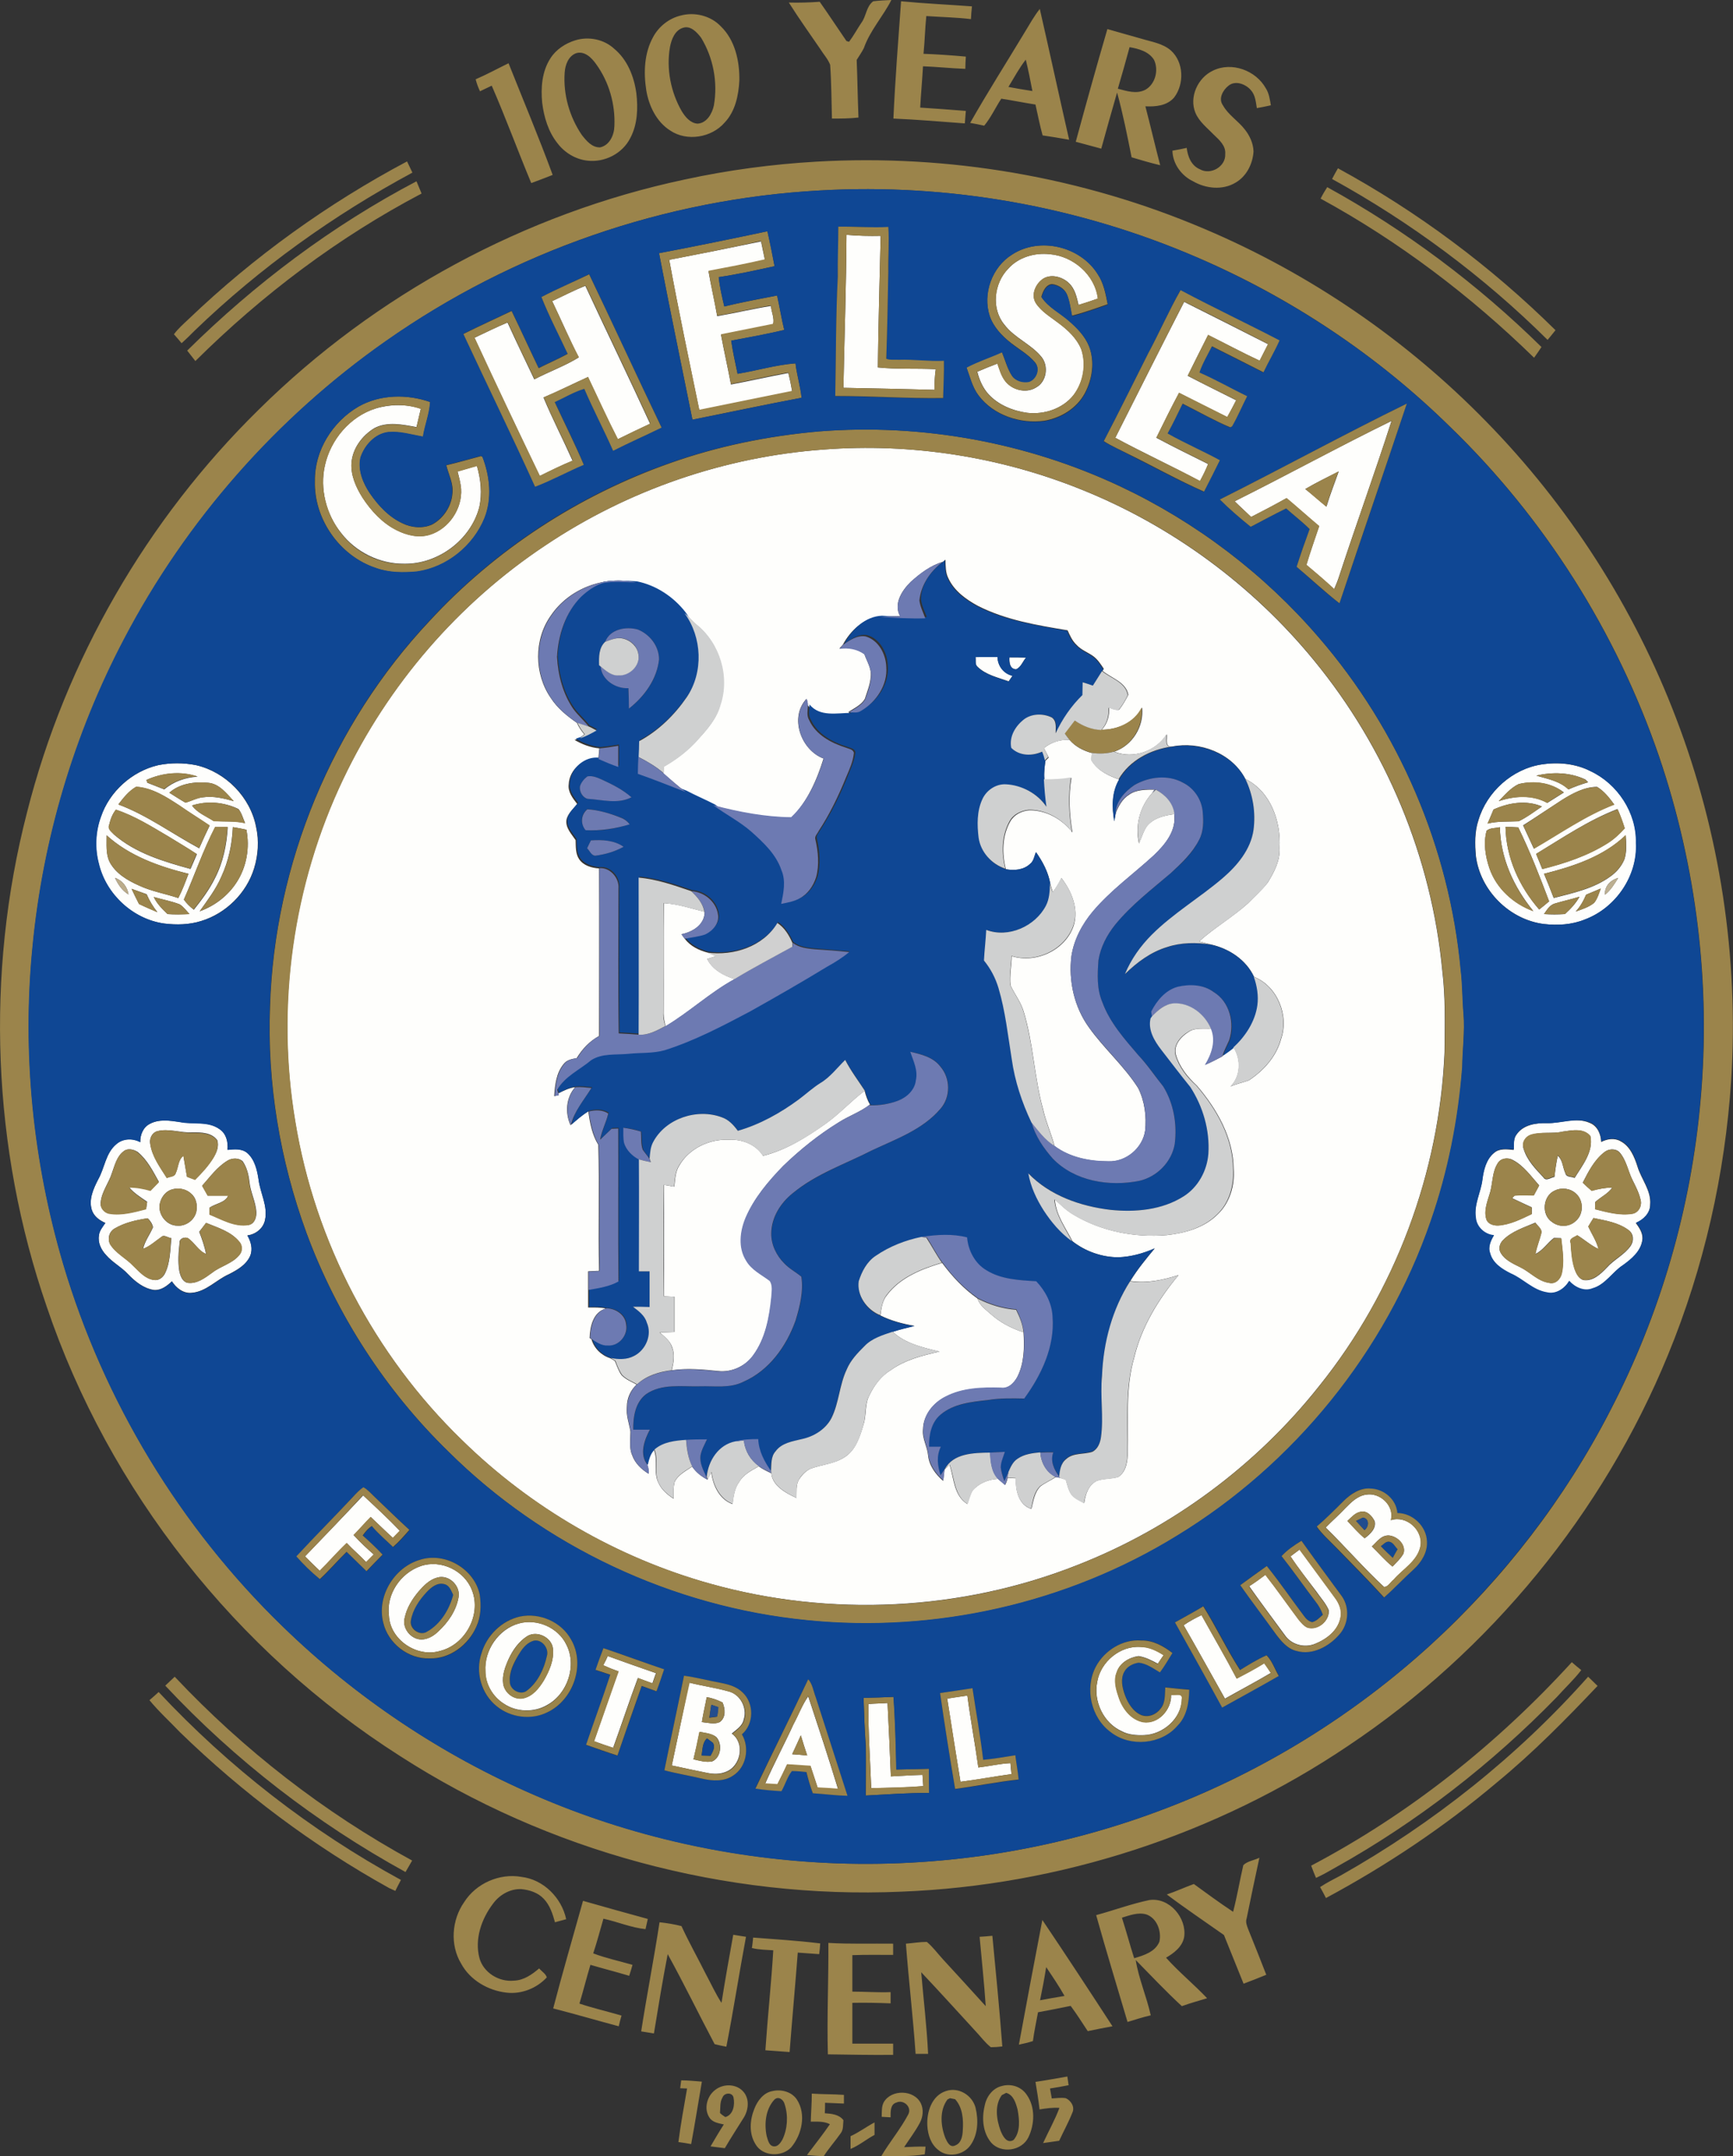 <?xml version="1.0" encoding="utf-8"?>
<!-- Generator: Adobe Illustrator 23.1.0, SVG Export Plug-In . SVG Version: 6.00 Build 0)  -->
<svg version="1.1"
	 id="svg4150" xmlns:cc="http://creativecommons.org/ns#" xmlns:dc="http://purl.org/dc/elements/1.1/" xmlns:inkscape="http://www.inkscape.org/namespaces/inkscape" xmlns:rdf="http://www.w3.org/1999/02/22-rdf-syntax-ns#" xmlns:sodipodi="http://sodipodi.sourceforge.net/DTD/sodipodi-0.dtd" xmlns:svg="http://www.w3.org/2000/svg"
	 xmlns="http://www.w3.org/2000/svg" xmlns:xlink="http://www.w3.org/1999/xlink" x="0px" y="0px" viewBox="0 0 679.5 845.7"
	 style="enable-background:new 0 0 679.5 845.7;" xml:space="preserve">
<rect x="0" y="0" width="679.5" height="845.7" fill="#333333" stroke="none"/>
<style type="text/css">
	.st0{fill:#FEFEFC;}
	.st1{fill:#9B844B;}
	.st2{fill:#9B844C;}
	.st3{fill:#0F4794;}
	.st4{fill:#9B844A;}
	.st5{fill:#9A844B;}
	.st6{fill:#9A844C;}
	.st7{fill:#6D7AB2;}
	.st8{fill:#CFD0D0;}
	.st9{fill:#CECFCE;}
	.st10{fill:#6D7AB1;}
	.st11{fill:#BBAC8B;}
	.st12{fill:#BCAF91;}
	.st13{fill:#D0D0D0;}
	.st14{fill:#6D7BB2;}
	.st15{fill:#6D7BB3;}
	.st16{fill:#9B834C;}
	.st17{fill:#214C8E;}
	.st18{fill:#9C844D;}
	.st19{fill:#9C844C;}
	.st20{fill:#9A834A;}
	.st21{fill:#9C864E;}
	.st22{fill:#99834B;}
	.st23{fill:#9A844A;}
	.st24{fill:#9A854B;}
	.st25{fill:#9A834B;}
	.st26{fill:#9C844B;}
	.st27{fill:#98834D;}
	.st28{fill:#234D8D;}
	.st29{fill:#98844B;}
	.st30{fill:#104693;}
</style>
<g>
	<path class="st0" d="M331.9,92.1c4.5,0.4,8.9,0.5,13.4,0.4c-0.4,17.2-0.9,34.4-1.1,51.6c7.5,0.8,15.1,0.3,22.7,0.7
		c-0.4,2.7-0.5,5.4-0.5,8.1c-11.9-0.3-23.8-0.6-35.7-0.8C331.1,132.1,331.8,112.1,331.9,92.1 M262.4,101.9c12-2.3,24-4.7,36-7.2
		c0.5,2.4,1,4.8,1.5,7.2c-7.3,1.7-14.7,3.1-22.1,4.5c1,5.9,2.4,11.7,3.4,17.6c7.1-1.2,14-2.9,21.1-4c0.1,2.3,1.5,5,0.8,7.2
		c-6.8,1.5-13.6,2.7-20.4,4.1c1.2,6.5,2.7,13,3.9,19.5c7.5-1.4,14.9-3.1,22.5-4.5c0.6,2.4,1.1,4.8,1.5,7.2
		c-12.1,2.5-24.3,4.9-36.4,7.4C270.1,141.1,266,121.5,262.4,101.9 M395.3,105.4c4-4.5,10.4-6.4,16.3-5.7c9.2,0.7,17.8,8.1,18.9,17.4
		c-2.5,0.9-5,1.7-7.6,2.5c-0.7-3-1.4-6.4-3.8-8.6c-2.7-2.6-7.5-3.8-10.6-1.3c-2.6,2.1-4.3,6.1-2.3,9.2c2.2,3.4,5.9,5.5,9,7.9
		c3.6,2.7,7,5.9,8.8,10.2c2,6,0.8,12.9-3,17.9c-4.3,5.4-11.6,7.8-18.3,7c-5.6-0.8-11.3-3.1-15.2-7.4c-2.2-2.5-3.5-5.5-4.3-8.7
		c2.6-1.1,5.2-2.2,7.9-3.2c0.8,2.2,1.4,4.6,2.8,6.5c2.6,3.8,8.3,5.4,12.3,2.9c4.2-2.2,5.1-8.5,2.1-12.1c-4.1-5-10.6-7.4-14.5-12.6
		C388.6,121,389.7,111.1,395.3,105.4 M216.5,118.1c4.3-2,8.5-4.2,13-6c8.4,18.1,17.1,36,25.4,54.1c-4.3,2-8.5,4-12.7,6.1
		c-4.1-8-7.8-16.3-11.7-24.4c-5.8,2.6-11.5,5.5-17.4,8c3.5,8.4,7.7,16.5,11.4,24.8c-4.4,1.8-8.6,3.9-12.9,6
		c-8.6-18-17.2-36.1-25.6-54.2c4.3-2,8.6-4.2,13-6c3.4,7.5,7,14.9,10.5,22.3c5.7-3,11.9-5.2,17.4-8.6
		C223.2,132.9,220,125.4,216.5,118.1 M437.3,171.7c9-17.8,17.9-35.6,27-53.3c11,5.5,21.9,11,32.9,16.6c-1.1,2.2-2.2,4.3-3.3,6.5
		c-6.8-3.2-13.5-6.8-20.2-10.1c-2.7,5.3-5.4,10.7-8,16c6.3,3.3,12.7,6.4,19,9.6c-1.1,2.2-2.3,4.4-3.5,6.6
		c-6.3-3.1-12.6-6.3-18.9-9.5c-3.1,5.8-6,11.7-8.9,17.6c6.7,3.6,13.5,6.9,20.3,10.3c-0.9,2.3-2,4.5-3.2,6.7
		C459.5,182.8,448.2,177.6,437.3,171.7 M147.3,160.2c5.7-1.7,12-1.8,17.7,0.1c-0.6,2.4-1.1,4.8-1.7,7.2c-5.4-1-11.4-2.3-16.5,0.4
		c-4.8,2.9-8.6,8-9,13.7c-0.3,4.9,1.8,9.5,4.3,13.5c3.4,5.2,7.8,10,13.4,12.8c3.9,2,8.6,3.2,13,1.8c7.5-2.3,12.8-10.2,12.3-18
		c-0.2-2.3-0.8-4.5-1.4-6.8c2.5-0.7,5.1-1.5,7.6-2.2c1.5,5.3,2.1,10.9,0.9,16.3c-3.4,12.8-16.2,22.3-29.4,22.1
		c-9.5,0.1-18.9-4.5-24.7-12c-5.9-7.3-8.5-17.4-6.4-26.6C129.6,172.4,137.2,163.3,147.3,160.2 M484.1,196.6
		c20.6-10.3,40.8-21.4,61.5-31.5c-6.5,20.3-13.8,40.3-20.4,60.5c-0.6,1.9-1.3,3.7-2.1,5.5c-3.5-3.3-7.2-6.5-10.9-9.5
		c1.5-5.1,3.3-10.1,5-15.2c-4.3-3.6-8.5-7.4-12.8-11c-4.6,2.6-9.2,5-13.9,7.4C488.5,200.7,486.2,198.7,484.1,196.6 M511.8,191.8
		c2.8,2.2,5.5,4.6,8.3,6.9c1.4-4.7,3.2-9.2,4.8-13.8C520.4,187.2,516,189.3,511.8,191.8 M323,176.3c34.3-2.6,69.1,2.8,101,15.7
		c35.4,14.2,67,37.5,91.1,66.9c28.3,34.4,46.2,77.3,50.4,121.7c1.3,10.6,1,21.3,0.9,32c-2,47.4-19.4,93.9-49.1,130.9
		c-24.7,31.2-57.8,55.8-94.9,70.3c-45.5,18-96.9,20.5-144,7.3c-36.5-10.2-70.3-29.8-97.3-56.3c-34.3-33.3-57.7-77.8-65.4-125.1
		c-7.6-45.2-1-92.7,18.8-134.1c17.5-36.9,45.2-69,79.3-91.7C246.2,192.2,284.2,179.1,323,176.3 M357.1,228.2
		c-3.5,3.4-6.8,8.6-4.2,13.4c-2.6,0-5.1,0.1-7.7,0.3c-6.5,0.3-11.8,5.5-14.7,10.9c-0.3,0.4-1,1.1-1.4,1.5c3.5-0.5,7,0.1,9.8,2.2
		c1,2.9,2.9,5.7,2.5,8.9c-0.2,3-1.4,5.9-2.3,8.7c-1.4,2.4-4.1,3.6-6.4,5.1l0.4,0.7c-5.6,0-12.3,1.7-16.4-3.3c0-0.9-0.1-1.7-0.5-2.5
		c-6.8,7.3-2.1,20.1,6.7,23.4c-2.6,8.4-6.3,16.9-12.6,23.2c-10.4-0.1-20.6-2.1-30.5-4.7c-3.7-1.8-7.5-3.4-11.1-5.4
		c-2.9-2.4-5.8-4.8-8.6-7.3c0-0.6,0.1-1.9,0.1-2.6c5-2.9,9.7-6.5,13.5-10.8c3.6-3.9,7.2-8.1,8.6-13.3c3.8-11.1-0.2-24.4-9.4-31.7
		c-1.6-1.4-3-3.1-4.7-4.4c-4.7-6-11.4-10.5-19-12c-12.4-2.9-26.1,2.4-33.2,12.9c-6.7,9.4-6.6,22.9,0,32.4c2.6,4,6.3,7,10.2,9.7
		c0.7,1.6,1.7,3.1,2.9,4.5c-0.5,0.4-1.4,1.2-1.9,1.6l-1.9,0.6c2.9,1.7,6.2,3,9.7,3.3c-0.1,1.4-0.3,2.8-0.4,4.2
		c-5.7-0.8-11.4,4.1-11.6,9.9c-0.4,3,1.6,5.5,3.3,7.7c-1.5,2-3.7,3.7-4.2,6.3c-0.4,3.1,2,5.5,3.6,7.9c0.1,2.5-0.1,5.3,1.4,7.5
		c1.7,2.5,4.9,3.4,7.8,3.6c0.1,21.9,0,43.8,0,65.7c-3.7,2-6.6,5.1-8.8,8.7c-1.9,0.3-3.9,0.7-5.1,2.3c-2.9,3.5-3.4,8.2-3.7,12.6
		c0.4-0.1,1.3-0.3,1.7-0.4l-0.2-0.6c2.1-1.1,4.3-2.2,6.7-2.5c-3.6,4.1-4,10.1-1.8,14.9c2.3-1.9,4.4-3.9,7-5.4
		c0.6,4.6,1.5,9.2,3.9,13.1c0.5,16.4-0.1,32.9,0.3,49.4c-1.4,0.1-2.9,0.1-4.3,0.2c0,2.4,0,4.8,0,7.2c0,2.3,0,4.6,0,7
		c2.3,0,4.7-0.1,7,0.4c-5,1.3-6.3,7.1-6.4,11.6c0.2,0.1,0.5,0.3,0.7,0.4c1,3.6,3.9,6.4,7.4,7.5c0.5,0.3,1.4,0.8,1.8,1.1
		c0.8,1.9,1.4,3.8,2.6,5.5c1.6,1.7,3.9,2.6,5.9,3.7c-2.4,2.3-3.8,5.4-3.8,8.7c-0.4,3.4,0.9,6.6,1.4,9.8c0,3.1-0.6,6.4,0.7,9.3
		c1.1,3.1,3.6,5.5,6.4,7.2c0.1-1.3-0.1-2.4-0.5-3.5c0.5-2.1,1-4.3,2.6-5.9c1.7,4.2-0.3,8.9,1.8,13c1.2,2.7,3.5,4.6,5.9,6.2
		c0.1-2.3-0.2-4.6,0.5-6.8c1.5-2.7,4.3-4.1,6.8-5.8c1.5,2.2,3.6,3.9,6,5.1c0.5-1,1-2,1.5-2.9c0.6,5.1,3.1,10.6,8.3,12.5
		c0.4-3.1,0.8-6.3,2.7-8.8c1.7-2.9,4.8-4.4,7.6-6c1.5,1.1,3.2,1.9,4.9,2.7c0.5,5,5.8,7.8,9.9,9.7c0.1-2.4-0.3-5,0.9-7.1
		c1.1-1.8,2.7-3.5,4.6-4.4c4.4-1.6,9.5-1.9,13.5-4.6c4.3-2.8,5.9-8.1,7.3-12.8c1.2-3.7,0.4-7.9,2.3-11.4c1.9-3.9,4.5-7.5,8.3-9.8
		c5.7-4.1,12.5-5.8,19.2-7.3c-6.5-1.6-13.4-3.1-18.4-7.8c2.8-0.9,5.7-1.6,8.6-2.3c-4.6-0.8-9.2-2-13.4-4.1c0.4-2.8,0.7-5.7,2.6-8
		c5.2-6.9,13.6-10.2,21.6-12.6c3.9,5.3,8.5,10.2,13.9,14c0.8,2.7,3.2,4.3,5.2,6.1c3.7,3.3,8.1,5.6,12.8,7.1
		c0.4,5.9,0.3,12.1-2.4,17.5c-1.3,2.4-3.5,4.8-6.5,4.4c-7.4-0.2-15.1,0-21.8,3.5c-4.8,2.4-8.6,7.2-8.7,12.7c-0.4,3.6,1.7,6.7,2,10.2
		c0.4,4,2.9,7.4,5.9,10c0.2-1.5,0.4-2.9,0.5-4.4c0.7-0.6,1.3-1.2,2-1.9c1.8,5.3,1.6,12,7,15.4c0.6-1.8,1-3.6,2-5.3
		c2.5-2.9,6.2-4.4,10-4.6c0.7,0.6,2.1,1.8,2.8,2.4c0.5-0.9,0.8-1.8,1-2.8c0.8,0.1,2.4,0.2,3.2,0.2c-0.1,4.6,1,10.4,6.1,12
		c0.8-3.1,1.2-6.6,3.6-8.9c1.9-1.4,4-2.3,6-3.6c0.4,0.1,1.3,0.2,1.7,0.3c0.5,0.2,1.6,0.5,2.2,0.7c0.6,2,1,4.1,2.2,5.8
		c1.3,1.6,3.3,2.4,5,3.4c0.5-3.4,1.6-7,4.9-8.7c2.7-1,5.6-0.7,8.4-1.5c3.3-2.1,3.7-6.3,3.8-9.8c0.3-12.3-1-25,2.5-37
		c2.9-12.1,9.5-22.9,17.4-32.4c-6.1,1.9-12.4,3.3-18.9,2.3c2.8-4.6,6.2-8.7,9.6-12.8c-4.5,2-9.3,3.3-14.2,3.5
		c-6.5,0-13-2.3-18.1-6.3c-2.7-5.3-6.5-10.3-6.9-16.4c2.3,2.1,4.5,4.3,7.2,5.9c10.9,6.6,24.1,9.2,36.8,8.1
		c7.2-0.8,14.6-2.9,19.8-8.1c4.8-4.5,6.8-11.4,6.3-17.8c-0.1-12.3-6.6-23.6-14.4-32.7c-3.6-3.3-6.8-7.3-8.2-12
		c-1.1-3.7,1.8-7.1,4.8-9c2.6-1.9,6.1-1.2,9.1-1.4c2,4.8,0.2,10-2.4,14.2c2.3-1,4.5-2.1,6.7-3.3l0.2-0.4c1.4-1,2.9-1.9,4.2-3.1
		c3,4.7,2.8,11.3-1.2,15.3c2.3-1,4.8-1.5,7.2-2.4c5.8-3.8,10.8-9.4,12.6-16.2c3.2-9.2-1.4-20.7-10.6-24.4c-3.1-6.7-9.8-11.1-17-12.7
		c-1.5-0.4-3-0.8-4.5-1.2c6-5.4,13.1-9.5,19.1-14.9c2.6-2.7,5.5-5.2,7.8-8.2c2.5-4.1,4.9-8.6,4.6-13.6c0.6-10.4-3.5-22.1-13.4-27
		c-5.3-10.2-17.9-14.9-28.8-12.7c-2.9,0.2-1.7-3-2-4.8c-4.3,6.7-13.2,9.8-20.6,6.8c7.1-2.4,11.7-9.9,10.9-17.3
		c-2.9,5.9-9.5,8.7-15.8,8.7c2.2-2.4,3.1-5.5,2.8-8.7c1.3,0.4,2.5,1,3.9,0.9c1.5-1.7,2.6-3.8,3.7-5.9c-0.9-5-6.6-6.5-10.1-9.4
		l0.5-0.8c-1.2-1.8-2.4-3.7-4.2-5c-2.1-1.5-4.7-2.4-6.5-4.4c-1.7-1.6-2.6-3.7-3.5-5.7c-12-2-24.2-4-35.2-9.6
		c-4.6-2.5-9.2-5.8-11.5-10.7c-1.2-2.3-1.1-4.9-1.2-7.4l-0.9,0.8C364.8,221.8,360.8,224.9,357.1,228.2 M382.5,257.7
		c2.9-0.1,5.7,0,8.6-0.1c0.1,3.6,2.4,6.6,5.9,7.4c-0.5,0.7-1,1.5-1.5,2.2c-4.2-1.5-8.9-2.5-12.2-5.7
		C382.2,260.6,382.7,259,382.5,257.7 M395.8,257.8c2.2,0,4.3,0,6.5,0.1c-1.3,1.5-2,3.8-3.9,4.6C395.9,262.4,395.7,259.7,395.8,257.8
		 M409.3,293.4c2.9-2.3,6.4-3.5,10.1-3.2c2.3,2.7,5.5,4.3,8.9,5.2c-0.1,1.1-0.8,2.3,0,3.3c2.4,3.7,6.5,5.6,10.5,7
		c-2.9,5-2.8,10.9-1.9,16.4c0.2-1.1,0.4-2.2,0.6-3.3c1.1-2.7,2.6-5.5,5.2-7.1c2.9-2.1,6.7-2,10.1-2l-1.1,1.4
		c-4.8,5.3-6.7,12.8-5.1,19.7c1-2.3,1.7-4.8,3.1-6.8c2.6-3.2,6.8-4.2,10.7-4.7c0.9,6.6-3.6,12-8,16.2c-8,7.3-16.9,13.7-23.9,22
		c-4.2,5-7.4,11-8.4,17.5c-1.2,9.7,1.1,20,6.9,28c5.9,8.3,13.8,15.1,19.3,23.8c2.5,5.1,3.3,11,2.7,16.7c-1,6.8-7.5,12.3-14.4,12
		c-7.4,0-15.1-1.5-21.1-6c-1.3-4.9-3.4-9.5-4.5-14.4c-3.5-12.6-3.8-25.8-7.6-38.3c-1.1-3.8-3.6-6.9-5.2-10.4
		c-0.4-3.8,0.4-7.6,0.5-11.4c9.6,3,21.1-2.4,24.3-12c2-6.6-0.8-13.4-4.8-18.6c-1,2-2.1,3.8-3.4,5.5c-0.4-1.2-0.7-2.3-1-3.4
		c-0.8-4.5-3-8.6-5.6-12.3c-0.7,1.6-0.8,3.5-2.3,4.6c-2.5,2.4-6.2,2.7-9.5,2.1c-1.6-6.1-1.5-13.1,1.7-18.7c1.5-2.7,4.5-4.2,7.5-4.4
		c6.6-0.1,12.9,3.5,16.9,8.7c-1.2-7.1-1.6-14.3-0.4-21.4c-3.5,0.6-7,0.8-10.6,0.7c-0.3-2.5,0.1-5,0.4-7.4c0.3-0.3,1-1,1.3-1.3
		C410.5,295.7,409.9,294.5,409.3,293.4 M62,300.1c4.9-1,10-1,14.9,0c11.6,2.7,21.3,12.6,23.5,24.3c1.2,5.3,0.8,11-0.8,16.2
		c-3,9.7-11,17.6-20.7,20.6c-4.7,1.5-9.7,1.6-14.6,1c-12.2-1.7-22.8-11.5-25.6-23.5c-1.6-6-1.3-12.5,0.8-18.3
		C43,310.4,51.8,302.5,62,300.1 M57.4,305.9c0.1,0.3,0.3,0.8,0.4,1.1c2.2,0.9,4.4,1.7,6.6,2.6c3.7-3.1,8.3-4.7,13.1-5
		C71,302.3,63.6,303.1,57.4,305.9 M66.4,310.9c2.1,1.3,4.2,2.7,6.3,3.9c2.3-0.6,4.4-1.9,6.8-2.1c4.1-0.6,8.2,0.4,12.1,1.5
		c-2.8-3-5.7-6.9-10.1-7.2C76.3,306.5,70.4,307.3,66.4,310.9 M46.4,315.5c11.3,4.2,21.1,11.5,31.7,17.2c1.3-3,2.7-6,4.1-8.9
		c-4-2.7-8-5.2-11.9-7.9c-5.1-3.4-10.6-6.9-16.9-7.3C50.5,310.2,48.4,312.9,46.4,315.5 M75.3,315.9c2,2.9,5.6,4.2,8.5,6.1
		c4.1,0.3,8.3-0.1,12.3,0.8c-0.8-1.8-1.3-3.9-2.6-5.5C88,314.6,81.3,314,75.3,315.9 M42.8,323.5c-0.7,1.6,1,2.7,1.9,3.8
		c8.4,7.3,19.4,10.6,30,13.5c0.8-1.9,1.7-3.8,2.5-5.8c-3.6-2.4-7.4-4.6-11.1-6.9c-6.7-3.9-13.3-8.1-20.6-10.5
		C44,319.3,43.3,321.4,42.8,323.5 M72.1,352.8c1,1.5,2.4,2.8,3.9,4c3.1-3.9,6.1-7.9,8.3-12.4c3.2-6.2,4.6-13.1,5-20
		c-1.6,0-3.3,0-4.9,0C79.6,333.5,76.3,343.3,72.1,352.8 M91.3,324.4c-0.3,6.7-1.7,13.3-4.5,19.4c-2.1,4.9-5.4,9.2-8.5,13.6
		c5.9-2.1,11.1-6.1,14.5-11.4c3.9-6,5.2-13.6,3.8-20.6C94.9,325,93.1,324.7,91.3,324.4 M41.8,327.6c0.1,3.5-0.4,7.2,1.2,10.5
		c2.4,4.5,7,7.2,11.5,9.2c4.9,2.3,10.3,3.2,15.4,4.9c1.6-3.1,2.8-6.3,4-9.5C62.4,339.9,50.7,335.7,41.8,327.6 M45.1,344.3
		c1.2,2.6,2.8,5,5.3,6.5C49.9,347.8,48,345.3,45.1,344.3 M51.6,348.6c0.9,2,1.9,3.9,2.9,5.9c2.4,1.2,4.8,2.2,7.2,3.2
		c-1.7-2.1-3.1-4.4-4.2-7C55.5,350,53.5,349.3,51.6,348.6 M60.3,351.8c1.2,2.6,3.3,4.7,5.4,6.7c2.9,0.2,5.7,0.1,8.6,0
		c-1.2-1.3-2.3-2.8-3.8-3.8C67.2,353.4,63.7,352.8,60.3,351.8 M604.5,299.8c6.4-1,13.2-0.3,19.1,2.6c10.7,4.9,18.2,16.3,17.9,28.2
		c0.7,12.9-8,25.5-20,30c-5.1,2.1-10.7,2.4-16.1,1.8c-13.5-1.7-25-13.1-26.7-26.7c-0.4-4.7-0.5-9.5,1-14
		C583,310.5,593,301.5,604.5,299.8 M602.4,304.2c4.4,1.3,9.1,2.1,12.6,5.4c2.5-1.1,5-2,7.7-2.8c-0.3-0.3-0.8-0.8-1.1-1.1
		C615.6,302.9,608.7,302.7,602.4,304.2 M595.5,307.5c-3.2,1.5-5.5,4.3-7.8,6.7c6.2-2.1,13.1-2.6,19,0.7c2.2-1.4,4.3-2.7,6.5-4.1
		C608.2,306.9,601.4,306.1,595.5,307.5 M612.5,313.7c-5.1,3.3-10.1,6.7-15.3,10c1.4,3,2.8,6.1,4.2,9.1c10.3-6,20.2-13,31.5-17.3
		c-1.9-2.6-3.9-5.2-6.7-6.9C621.3,308.6,616.7,311.1,612.5,313.7 M585.6,317.5c-0.8,1.8-1.5,3.7-2.3,5.5c4-1,8.1-0.7,12.2-0.9
		c3.2-1.6,6.1-3.8,9.1-5.8C598.5,313.7,591.5,314.8,585.6,317.5 M602.3,334.9c0.8,2,1.6,3.9,2.4,5.9c9-2.2,17.9-5.2,25.7-10.2
		c2.5-1.6,4.7-3.6,6.6-5.8c-0.8-2.6-1.7-5-2.8-7.5C622.8,321.7,612.7,328.6,602.3,334.9 M582.9,325.8c-1.3,4.8-0.5,10,1.1,14.7
		c2.7,7.9,9.5,14,17.2,16.8c-7.6-9.3-12.9-20.7-13.1-32.9C586.3,324.9,584.3,324.6,582.9,325.8 M590.3,324.3
		c0.2,12,5.4,23.4,13.2,32.4c1.3-1,2.6-2.1,3.9-3.2c-3.7-9.8-7.5-19.6-12.1-29C593.6,324.4,591.9,324.3,590.3,324.3 M605.4,342.7
		c1.3,3.1,2.6,6.3,3.8,9.5c7.7-2,15.8-3.7,22.3-8.5c2.4-1.7,4.3-4,5.4-6.6c1-3.1,0.8-6.3,0.5-9.5
		C628.8,335.9,616.9,339.8,605.4,342.7 M629.3,350.9c2.2-1.7,3.7-4.2,5.2-6.6C631.4,345.2,629.1,347.6,629.3,350.9 M621.9,350.9
		c-1,2.4-2.3,4.7-4.1,6.6c2.5-0.9,5.2-1.7,7.2-3.4c1.3-1.6,1.9-3.7,2.6-5.6C625.7,349.3,623.8,350.1,621.9,350.9 M609.5,354.4
		c-1.9,0.6-3,2.5-4.1,4.1c2.7,0.2,5.4,0.2,8.2,0c2.2-2,4.3-4.2,5.7-6.8C616.1,352.7,612.8,353.4,609.5,354.4 M260.3,354.2
		c5.5,0.3,10.7,2.1,16,3.4c0,5.1-4.7,7.9-9.1,8.8c0.4,0.6,0.9,1.2,1.3,1.8c2.2,2.9,5.5,4.5,8.9,5.4c1.1,0.4,2.3,0.9,3.4,1.4
		c-0.9,0.3-2.6,0.8-3.5,1.1c2.1,4.2,6.4,6.5,10.8,7.9c-9.6,5.2-17.7,12.9-27.1,18.5c-0.4-1.6-0.8-3.3-0.8-4.9
		C260.3,383.1,260.1,368.7,260.3,354.2 M323.6,440.8c5.5-3.9,10-8.9,15.4-13c0.5,1.9,1.1,3.7,2.1,5.4c-3.7,2.9-8.2,4.4-12.1,6.9
		c-7.9,4.9-15.2,10.7-21.8,17.1c-5.8,6-11.4,12.5-14.7,20.3c-2.2,5.3-3,11.7,0.2,16.8c2.1,3.7,6,5.5,9.3,8c1.2,1.8,0.7,4.1,0.6,6.2
		c-0.8,8-2.4,16.4-7.2,23c-3.1,4.3-8.5,6.8-13.8,6.2c-6-0.6-12.1-1.2-18.2-0.3c0.7-2.9,1.3-6,0.2-8.9c-0.8-2.6-3-4.2-4.9-5.9
		c1.9-0.1,3.9-0.1,5.8-0.2c0-4.6,0-9.2,0-13.8c-1.4-0.1-2.8-0.1-4.1-0.2c-0.1-14.6-0.1-29.1,0-43.7c1.3,0.2,2.6,0.5,4,0.7
		c0.3-2.8,0.4-5.8,1.9-8.2c3.8-6.7,11.7-10.5,19.3-10.2c5.2-0.3,10.7,1.7,13.6,6.3C308.1,451.1,316.1,446.1,323.6,440.8 M58.7,440.8
		c3.6-2,8-1.3,11.8-0.8c5.2,1.1,11-0.5,15.6,2.8c2.6,1.8,3.4,5.1,3.1,8.1c2.6-0.2,5.5-0.6,7.7,1.2c3,2.6,4,6.8,4.5,10.6
		c0.7,5.3,3.7,10.4,2.5,15.8c-0.7,3.3-3.7,5.6-6.9,6c1.4,2.4,2.2,5.3,1.1,8c-1.5,3.5-5,5.5-8.3,7.2c-5,2.2-8.9,6.8-14.5,7.3
		c-3.4,0.4-6.2-1.9-7.9-4.5c-1.9,1.8-4.2,3.6-7,3.4c-4.1-0.6-7.4-3.3-10.2-6.2c-2.6-2.8-6.1-4.6-8.6-7.5c-1.9-2-3.3-4.8-2.8-7.7
		c0.1-1.9,1.5-3.4,2.5-4.9c-2.3-1-4.5-2.6-5.3-5.1c-1.3-4.2,0.7-8.4,2.5-12c2.6-4.5,2.9-10.3,7.1-13.8c2.6-2.3,6.4-2.4,9.4-0.8
		C54.9,445.2,56.1,442.1,58.7,440.8 M61.5,443.7c-1.9,0.6-3,2.9-2.6,4.8c0.7,5,3.8,9.2,6.5,13.4c1.1-0.6,3.2-0.4,3.5-1.9
		c1.1-2.2,0.9-5.2,3-6.8c0.5,2.7,0.9,5.5,1.4,8.2c1.1,0.4,2.1,0.8,3.2,1.2c2.7-2.7,5.3-5.5,7.3-8.8c1.2-1.9,2.1-4.3,1.4-6.6
		c-2.2-3.1-6.4-3.1-9.8-3.1C70.8,444.4,66.1,442.4,61.5,443.7 M48.5,451.5c-2.7,2-3.5,5.5-4.6,8.5c-1.2,3.9-4,7.3-4.4,11.4
		c-0.4,2.1,1.3,4.2,3.4,4.5c4.9,0.8,9.8-0.5,14.4-1.8c0.1-0.7,0.3-2.1,0.4-2.8c-2.5-1.7-5.1-3.3-7.1-5.7c2.9-0.1,5.7,0.5,8.4,1.3
		c1.1-1.1,2.2-2.3,3.3-3.4c-2.3-4.1-4.5-8.6-8.3-11.7C52.5,450.8,50.1,450.2,48.5,451.5 M89.2,455.2c-4,2.4-6.8,6.3-9.9,9.8
		c0.7,1.3,1.5,2.6,2.2,3.9c2.7,0,5.4,0,8,0c-1.2,2.8-5,3.1-7.3,4.7c0,0.7,0,2.1,0,2.7c4.9,1.9,9.9,5,15.3,4.1c2.3-0.4,3.1-2.9,3-5
		c-0.2-4.1-2.3-7.8-2.7-11.9c-0.3-2.8-1-5.6-2.6-8C93.7,454,91,454.1,89.2,455.2 M66.6,466.8c-2.2,1-3.6,3.3-4,5.6
		c-0.6,4,2.7,8.3,6.9,8.3c3.4,0.3,6.8-2.2,7.5-5.6c0.5-2.5-0.1-5.4-2.1-7C72.7,466.1,69.3,465.6,66.6,466.8 M44.8,481.9
		c-2,1.2-2.7,3.8-1.7,5.9c2.2,3.7,6.4,5.6,9.3,8.8c2.3,2.2,4.7,5,8,5.4c1.8,0.3,3.4-0.9,4.2-2.4c2.2-4.3,2.1-9.3,2.6-14
		c-1.3-0.1-2.9-1.6-4-0.4c-2.3,1.6-4.4,3.6-7.1,4.6c0.7-3.1,2.7-5.6,3.9-8.5c-0.3-1.4-1.1-2.6-2.1-3.5
		C53.4,478.5,48.8,479.5,44.8,481.9 M80.8,479.6c-0.9,1.2-1.8,2.4-2.7,3.5c1.1,2.8,2.1,5.7,2.7,8.7c-3.1-1.2-4.5-4.6-7.3-6.3
		c-1.4-0.4-3.3,0.3-3.1,2c-0.4,3.6-0.7,7.3-0.1,11c0.4,1.8,1.1,4,3.1,4.6c3.7,0.6,6.9-1.9,9.7-3.9c3.4-2.7,8.1-3.6,10.8-7.1
		c1.2-1.5,1.1-3.7-0.1-5.1C90.6,483,85.4,481.5,80.8,479.6 M606.4,440.5c5.6,0.1,11.5-2.5,16.9-0.1c3.1,1.2,4.4,4.5,4.5,7.5
		c2.3-1.2,5.2-1.7,7.6-0.3c3.7,1.9,5.4,6.1,6.6,9.8c1.5,5.1,5.5,9.5,5,15.1c0,3.4-2.7,5.9-5.6,7.2c1.5,2,3,4.3,2.5,6.9
		c-0.7,4.3-4.2,7.3-7.6,9.7c-4.2,2.7-6.9,7.6-11.9,9.1c-3.3,1.4-7-0.4-9.2-2.9c-1.7,3-5.2,5.4-8.8,4.5c-5.4-0.9-9.2-5.3-14.1-7.4
		c-3.4-1.7-7.1-4.1-8.1-8c-0.9-2.4,0.2-5,1.5-7c-3.6-0.3-6.9-3.2-7.1-6.9c-0.8-5.2,2-10,2.6-15c0.5-3.8,1.5-8,4.6-10.5
		c2.1-1.9,5.1-1.4,7.7-1.2c0.1-2-0.2-4.3,1.1-6C597.3,441.1,602.3,440.4,606.4,440.5 M612.8,443.8c-4.2,1-8.6-0.1-12.7,1.4
		c-2.2,0.8-3.5,3.2-2.7,5.4c1.3,4.4,4.6,7.8,7.7,11.1c1,1.8,3,0.1,4.4-0.1c0.3-2.8,0.7-5.6,1.3-8.3c2,1.7,1.9,4.6,3,6.9
		c0.3,1.6,2.4,1.2,3.6,1.8c3-4.9,7.4-10.2,6.2-16.3C621,442.3,616.4,443.3,612.8,443.8 M628.9,452c-3.8,3-6.1,7.5-8.3,11.8
		c1.1,1.1,2.3,2.2,3.5,3.2c2.6-0.7,5.3-1.2,8.1-1.3c-1.7,2.5-4.5,3.7-6.7,5.7c0,0.7-0.1,2.1-0.1,2.8c4.8,1.2,9.6,2.6,14.6,1.8
		c2.6-0.4,4-3.3,3.2-5.7c-0.6-2.6-1.9-5.1-3.1-7.5c-1.8-3.6-2.4-7.8-5.1-10.9C633.4,450.3,630.6,450.5,628.9,452 M587.2,456.3
		c-2.1,3.3-1.9,7.5-2.9,11.2c-1,3.5-2.6,7.1-1.5,10.7c0.7,1.9,2.8,2.5,4.6,2.4c4.7-0.3,9-2.5,13.2-4.5c0-0.7,0-2,0-2.6
		c-2.6-1.2-5.2-2.4-7.7-3.6c0.2-0.2,0.7-0.7,0.9-1c2.5-0.3,5.1-0.1,7.6-0.1c0.7-1.3,1.4-2.6,2.1-3.9c-3.2-3.6-6.1-7.8-10.4-10
		C591.1,453.8,588.3,454.3,587.2,456.3 M609.7,466.9c-4.8,2-5.5,9.6-1.1,12.4c2.7,2.1,6.8,1.9,9.2-0.4c3.2-2.6,3.2-8.1,0.1-10.8
		C615.8,466.1,612.4,465.6,609.7,466.9 M624.8,477.7c-0.7,1.1-1.4,2.2-2,3.4c1.3,2.9,3.2,5.6,4,8.8c-3-1.4-5.5-3.7-8.3-5.4
		c-1,0.8-3.4,1.2-2.6,3.1c0.2,3.4,0.5,6.8,1.5,10.1c0.6,1.7,1.5,3.6,3.3,4.3c3.8,0.7,6.9-2.3,9.3-4.8c2.8-3.2,6.9-5,9.4-8.6
		c1.3-1.9,1.2-4.8-0.9-6.2C634.4,479.4,629.4,478.7,624.8,477.7 M589.3,486.4c-1.3,1.3-1.9,3.4-0.8,5.1c1.7,2.8,4.8,4.1,7.6,5.5
		c3.9,1.9,6.9,5.5,11.3,6.1c2.4,0.6,4.4-1.4,4.9-3.6c1.1-4.6,0.3-9.3-0.2-13.9c-0.7,0-2.1-0.1-2.8-0.1c-2.6,1.9-4.3,4.9-7.3,6.3
		c0.5-2.9,1.8-5.7,2.4-8.6c-0.1-1.5-1.6-2.5-2.4-3.7C597.6,481.4,592.7,482.9,589.3,486.4 M119.6,610.4c7.6-7.9,15.3-15.9,22.8-23.9
		c4.9,4.5,9.8,9.1,14.4,13.9c-0.9,0.9-1.8,1.9-2.7,2.8c-3-2.7-5.8-5.5-8.7-8.2c-2.3,2.3-4.5,4.7-6.7,7.1c2.5,2.7,5.1,5.2,7.9,7.6
		c-1,1-2,2-3,3c-2.4-2.6-5.2-4.9-7.6-7.5c-3.7,3.5-7,7.3-10.6,10.9C123.4,614.2,121.5,612.3,119.6,610.4 M527.5,591.5
		c2.3-2.3,4.7-4.8,8.1-5.3c5.5-1,11.2,4.3,9.8,10c6.1-2,12.7,3.9,11.6,10.2c-1.2,5.9-6.9,8.9-10.5,13.1c-1.3,0.9-2.2,2.9-3.8,2.9
		c-8-7.4-15.1-15.7-22.9-23.3C522.2,596.6,525,594.2,527.5,591.5 M528.3,596.5c2.2,2.3,4.3,4.8,6.8,6.8c2.1-1.6,4.6-3.8,3.9-6.7
		c-1-2-3-4.3-5.5-3.7C531.3,593.3,529.9,595.1,528.3,596.5 M537.9,606.5c2.7,2.6,5.1,5.5,8.1,7.9c1.5-1.6,3.2-3.1,4.3-5.1
		c1.1-3.5-2.5-6.9-5.8-7.1C541.5,602.1,539.8,604.8,537.9,606.5 M506,610.4c1.2-0.9,2.4-1.8,3.6-2.7c4.6,6.2,9.2,12.5,13.8,18.8
		c1.7,2.3,2.9,5.1,2.2,8c-1,5-5.5,8.4-10,10.2c-4.2,1.7-9.3,0.3-11.8-3.4c-4.7-6.4-9.4-12.7-14-19.2c2.2-1.4,4.3-2.9,6.4-4.5
		c4.4,5.7,8.5,11.6,12.9,17.4c1,1.3,2.1,2.7,3.6,3.3c4.1,1.2,8.7-2.7,8.3-6.8c-1.2-2.8-3.3-5-5-7.5
		C512.6,619.5,509.1,615.1,506,610.4 M165,614.2c7.9-2.7,17.2,1.8,20.1,9.6c3.7,9.6-2.7,21.3-12.6,23.7c-9,2.7-19.6-4.4-20-13.9
		C151.4,625.2,157.1,616.9,165,614.2 M171.5,618.7c-3.1,0.8-5.4,3.2-7.4,5.5c-2.5,3-4.6,6.4-5.4,10.2c-1.2,4.2,2.5,8.7,6.7,8.6
		c2.4-0.1,4.6-1.4,6.4-3.1c3.9-3.6,7.1-8.2,8-13.5C180.6,621.9,176,617.4,171.5,618.7 M464.1,637.4c2.2-1.5,4.6-2.8,7-4
		c4.6,8.3,9.4,16.5,13.8,24.9c3.6-1.9,7.3-3.9,10.8-6c0.9,1.2,1.8,2.5,2.6,3.8c-5.9,3.5-12,6.7-18,10.1
		C474.9,656.6,469.6,647,464.1,637.4 M203.5,636.7c7-2,15.3,1.6,18.5,8.2c4.3,8.2,0.6,19.4-7.5,23.8c-5.1,3-12,2.8-16.9-0.5
		c-4.3-2.7-7.3-7.6-7.3-12.8C189.8,647.3,195.5,638.9,203.5,636.7 M206.7,641.7c-3.3,2.1-5.6,5.4-7.2,8.8c-1.4,3.1-2.7,6.5-2.2,9.9
		c0.6,3.7,4.4,6.5,8.1,5.6c3.5-0.9,5.9-3.9,7.8-6.9c2.2-3.8,4.1-8.1,3.6-12.6C216.3,642.2,210.6,639.3,206.7,641.7 M430.2,659.7
		c1.3-8,9.1-14.4,17.2-13.8c3.2,0,6.2,1.5,8.9,3.2c-0.8,1.1-1.6,2.3-2.3,3.4c-2.4-1.3-4.9-2.6-7.6-3c-3.6,0.5-7.4,2.7-8.5,6.3
		c-1.3,3.3-0.2,7,0.9,10.2c1.5,4.3,4.8,8.5,9.5,9.4c6,0.8,11.1-5,10.9-10.7c1.5,0.3,4.8-1,4.2,1.7c-0.2,7.7-7.5,13.9-14.9,14.1
		c-2.9,0.1-6-0.1-8.6-1.5C432.7,675.8,428.7,667.3,430.2,659.7 M238.3,649.5c6.3,2.3,12.6,4.5,18.9,6.7c-0.5,1.3-0.9,2.6-1.4,4
		c-1.9-0.7-3.8-1.4-5.7-2.1c-3.4,9.1-6.4,18.3-9.7,27.4c-2.5-0.8-5-1.7-7.5-2.6c3.2-9.1,6.3-18.3,9.6-27.4c-2-0.7-4-1.5-6-2.4
		C237.2,651.9,237.8,650.7,238.3,649.5 M263.4,692.4c2.3-10.8,4.6-21.6,6.8-32.5c5.1,1.3,10.3,2,15.3,3.4c4.7,1.1,7.6,6.5,6.1,11.1
		c-0.5,2.5-2.8,3.9-4.7,5.5c5.3,3.7,3.6,12.8-2.3,15c-2.4,1-5,0.9-7.4,0.4C272.7,694.4,268,693.4,263.4,692.4 M277.1,665.6
		c-0.6,3.3-1.4,6.5-1.9,9.8c2.3,0.2,4.8,1,7,0c2.5-1.8,2.2-5.2,1.1-7.7C281.3,666.7,279.3,666,277.1,665.6 M271.9,690
		c2.4,0.5,4.9,1.3,7.4,0.8c3.5-1.6,4-7,1.5-9.6c-1.9-1.4-4.3-1.5-6.5-2C273.6,682.8,272.8,686.4,271.9,690 M311.1,676.3
		c2-3.7,3.4-7.6,5.8-11c4,12.1,8,24.2,11.7,36.4c-2.7-0.2-5.4-0.4-8-0.5c-0.9-2.9-1.9-5.7-2.8-8.5c-3.1-0.2-6.1-0.4-9.2-0.6
		c-1.2,2.6-2.5,5.2-3.8,7.8c-1.6-0.1-3.2-0.2-4.8-0.3C303.5,691.6,307.6,684,311.1,676.3 M310.6,688c2,0.1,3.9,0.3,5.9,0.5
		c-0.9-2.6-1.7-5.3-2.5-7.9C312.9,683,311.8,685.5,310.6,688 M371.4,666.2c2.6-0.5,5.3-0.8,7.9-1.2c1.2,9.4,3,18.8,4.3,28.2
		c4.2-0.5,8.3-1.5,12.6-1.7c0.1,1.4,0.2,2.8,0.4,4.3c-6.7,0.9-13.3,2.2-20,3C374.8,688,373.1,677.1,371.4,666.2 M340.5,668.3
		c2.5-0.2,5-0.2,7.5-0.4c0.5,9.6,0.9,19.2,1.3,28.8c4.1-0.2,8.3-0.5,12.4-0.6c0.1,1.5,0.2,2.9,0.3,4.4c-6.8,0.6-13.6,0.7-20.4,0.8
		C341.2,690.3,340.4,679.3,340.5,668.3L340.5,668.3z"/>
	<path class="st1" d="M337.7,9c2-2.6,1.9-6.5,4.7-8.5c2.4-0.3,4.8-0.4,7.1-0.5c-3.3,6.5-8.4,12-10.8,18.9c-0.8,1.6-1.9,3.1-2.8,4.6
		c0.3,7.5,0.4,15.1,0.7,22.6c-3.5,0.4-6.9,0.4-10.4,0.4c-0.2-7-0.2-14.1-0.7-21.1c-0.9-2.3-2.6-4.1-3.9-6.2c-4.1-6-8.4-12-12.3-18.2
		c4,0.1,8,0,12.1-0.3c3.6,5.1,7,10.3,10.5,15.4c0.3,0.1,0.8,0.2,1,0.3C334.7,14,336.1,11.4,337.7,9 M353.3,0.5
		c9.3,0.9,18.6,1.3,27.8,2c-0.2,1.7-0.3,3.4-0.4,5c-5.8-0.7-11.6-0.8-17.5-1.2c-0.5,4.9-0.6,9.9-1.1,14.8c5.5,0.2,11.1,0.6,16.6,1.1
		c-0.1,1.6-0.2,3.2-0.2,4.8c-5.6-0.2-11.1-0.8-16.6-1c-0.3,5.4-0.8,10.8-1.1,16.2c6,0.4,11.9,0.8,17.9,1.3c-0.1,1.6-0.3,3.3-0.4,4.9
		c-9.3-0.7-18.7-1.5-28-1.9C351,31.1,352.2,15.8,353.3,0.5 M401.7,12.8c1.9-3.1,3.7-6.4,6-9.3c3.9,17.1,7.6,34.2,11.5,51.3
		c-3.5-0.6-6.9-1.2-10.4-1.7c-1.1-4-1.9-8.1-2.8-12.1c-4.5-0.7-8.9-1.6-13.4-2.3c-2.3,3.5-4,7.3-6.7,10.6c-1.8-0.4-3.7-0.8-5.5-1.1
		C387.2,36.2,394.6,24.6,401.7,12.8 M395.4,34.1c3.1,0.6,6.2,1.1,9.4,1.6c-0.8-4.1-1.6-8.3-2.6-12.3
		C399.6,26.7,397.6,30.5,395.4,34.1 M266.9,6.1c5.5-1.5,11.8,0.1,15.7,4.2c5.6,5.4,7.4,13.6,7.3,21.2c-0.3,5.9-1.6,12.2-5.8,16.6
		c-5.1,5.9-14.8,7.5-21.3,3.1c-5.4-3.4-8.4-9.7-9.4-15.8c-1.1-7-0.8-14.6,2.7-20.9C258.3,10.4,262.3,7.2,266.9,6.1 M267.8,10.9
		c-3.2,1-4.5,4.5-5.1,7.5c-1.5,8.6,0.3,17.7,4.6,25.2c1.4,2.3,3.4,4.7,6.2,4.9c3.6-0.2,5.7-3.9,6.4-7.1c1.6-9.1-0.2-18.7-5-26.6
		C273.3,12.7,270.8,9.9,267.8,10.9 M434.2,11.4c4.4,1.3,8.9,2.5,13.4,3.8c3.9,1.2,8.3,1.8,11.5,4.6c5.1,4.6,5.3,13.1,1.3,18.4
		c-2.8,3.3-7.3,3.7-11.3,3.5c2,7.7,3.8,15.4,5.8,23.1c-3.8-0.9-7.5-2-11.2-3.1c-1.7-8.5-3.4-17.1-5.7-25.4c-2.1,7.3-4.2,14.7-6.2,22
		c-3.3-0.9-6.6-1.8-10-2.7C425.8,40.9,429.9,26.1,434.2,11.4 M442.9,18.5c-1.5,5.5-3,10.9-4.6,16.3c3.5,0.9,7.3,2.2,10.8,0.4
		c3.9-2.2,5.3-7.7,3.4-11.7C450.5,20.2,446.4,19.1,442.9,18.5 M225.6,15.8c5.2-1.6,11.2-0.4,15.2,3.3c5.2,4.3,7.8,10.9,8.7,17.4
		c0.7,5.9,0.5,12.3-2.4,17.7c-3.1,6.1-10.1,9.6-16.8,8.8c-4.6-0.5-8.9-3.1-11.7-6.8c-3.6-4.5-5.3-10.2-6-15.8
		c-0.6-6-0.1-12.4,3.2-17.5C218,19.4,221.7,17,225.6,15.8 M225.8,20.9c-3,1.2-4.2,4.6-4.4,7.6c-0.6,8.6,1.9,17.3,6.7,24.4
		c1.8,2.3,4,5,7.2,4.9c3.7-0.8,5.5-4.8,5.6-8.3c0.4-8.6-2.1-17.4-7.2-24.4C232,22.7,229.2,19.8,225.8,20.9 M186.5,31.1
		c4.4-1.9,8.6-4.2,12.9-6.3c5.8,14.6,11.9,29.1,17.3,43.8c-2.8,1.1-5.6,2.2-8.4,3.2c-5.3-12.7-10-25.6-15.5-38.2
		c-1.5,0.7-3.1,1.5-4.6,2.2C187.5,34.3,186.9,32.7,186.5,31.1 M475.6,27.7c7.3-3.6,16.8-0.1,20.7,6.9c1.3,2,1.6,4.4,2,6.7
		c-1.8,0.4-3.7,0.8-5.5,1.1c-0.4-2.4-0.6-5.1-2.3-7c-2-2.4-6.1-4-8.8-1.8c-2.2,1.7-4.1,5.1-2.2,7.7c2.1,3.8,6,6.1,8.6,9.5
		c1.9,2.4,3.3,5.4,3.4,8.6c-0.3,4.8-2.7,9.7-7,12.2c-5.1,3.1-11.7,2.4-16.7-0.5c-4.6-2.2-8-6.9-8.1-12c1.9-0.3,3.7-0.7,5.6-1.1
		c0.4,3.4,1.8,7,5.2,8.4c4.2,2.4,10.2-1.1,9.9-6c0.3-3.2-2.3-5.5-4.4-7.5c-2.6-2.7-5.8-5.1-7.3-8.7
		C466.2,38.1,469.6,30.5,475.6,27.7 M320.1,63.4c51.9-3,104.4,6,152.2,26.4c41.3,17.5,79.1,43.4,110.4,75.5
		c32.4,33.1,58,73,74.5,116.4c17.2,45,24.6,93.8,21.6,141.8c-2.4,37-10.7,73.6-24.8,107.9c-25.4,62-69.7,116.1-125.4,153.3
		c-51.6,34.8-113,54.8-175.2,57.2c-68.9,3-138.5-15.8-196.4-53.1c-64.4-41-114.3-104.2-138.7-176.4c-21.4-62-24.1-130.3-7.7-193.8
		c15.1-59.7,47-114.9,90.9-158c45.6-45.1,104.3-76.9,167-90.2C285.5,66.7,302.8,64.4,320.1,63.4 M321.5,74.7
		c-60.7,3.3-120.3,23.9-170,59c-42.9,30-78.5,70.5-102.7,116.9C29.1,288,16.8,329.3,12.8,371.5c-4.1,41.6,0.2,84,12,124.1
		C40.7,549.4,70.7,598.9,111,638c28.6,27.8,62.2,50.3,98.8,66.1c37.4,16.2,77.9,25.2,118.7,26.7c43.9,1.5,88-5.9,129-21.7
		c38.1-14.6,73.3-36.5,103.5-64c28.6-26.1,52.6-57.3,70.3-91.7c19.7-37.8,31.8-79.5,35.5-121.9c4.1-45.4-1.6-91.7-16.3-134.9
		c-16.7-48.7-44.9-93.4-81.9-129.2c-28.6-28.1-62.5-50.7-99.3-66.5C422.9,80.9,371.9,71.8,321.5,74.7 M520.4,73.4
		c30.7,16.9,59,38.1,84,62.7c-0.9,1.4-1.9,2.8-2.9,4.2c-25-24.4-53.1-45.7-83.7-62.4C518.6,76.3,519.5,74.8,520.4,73.4 M258.4,99.3
		c14.2-2.7,28.4-5.6,42.5-8.6c1.1,4.5,1.9,9.1,2.8,13.7c-7.3,1.6-14.6,3.2-21.9,4.3c0.4,3.9,1.3,7.7,2.2,11.5
		c6.9-1.7,13.8-2.9,20.7-4.3c1,4.5,1.7,9.1,2.8,13.5c-6.9,1.7-13.8,2.9-20.8,4.2c0.6,4.4,1.6,8.7,2.5,13c7.6-1.3,15-3.5,22.7-4.1
		c0.5,4.5,1.9,8.9,2.4,13.5c-14.3,2.7-28.6,5.7-42.8,8.6C267.1,142.9,262.6,121.1,258.4,99.3 M262.4,101.9
		c3.6,19.7,7.8,39.2,11.8,58.8c12.1-2.5,24.2-4.9,36.4-7.4c-0.4-2.4-0.9-4.8-1.5-7.2c-7.5,1.3-15,3.1-22.5,4.5
		c-1.2-6.5-2.7-13-3.9-19.5c6.8-1.4,13.6-2.7,20.4-4.1c0.7-2.2-0.8-4.9-0.8-7.2c-7.1,1.1-14,2.9-21.1,4c-1.1-5.9-2.4-11.7-3.4-17.6
		c7.4-1.4,14.8-2.8,22.1-4.5c-0.5-2.4-0.9-4.8-1.5-7.2C286.4,97.2,274.4,99.6,262.4,101.9 M396.9,99.8c10.8-7,26.8-3.2,33.5,7.7
		c2.3,3.5,3.1,7.7,3.9,11.8c-4.6,1.6-9.3,3.3-14,4.5c-0.6-2.8-0.9-5.7-2-8.4c-1-2.3-3.4-3.7-5.8-4c-2.5,0.2-3.6,2.9-4.2,5
		c2.7,4.1,7.2,6.2,10.8,9.4c3.2,2.8,6.3,6,7.9,10c2.3,6,1.3,12.9-1.7,18.5c-3.2,5.9-9.4,9.6-15.8,10.7c-9.4,1.3-19.9-2.1-25.8-9.9
		c-2.5-3.3-3.4-7.4-4.8-11.1c4.4-2.4,9.3-3.8,13.9-6c1.3,3.1,2.1,6.4,3.9,9.2c1.4,2.2,4.3,2.9,6.7,2.4c2.9-1,4.5-5,2.4-7.5
		c-2.6-3.1-6.2-5.1-9.4-7.6c-3.6-2.8-6.9-6.3-8.4-10.7C385.2,115.2,388.9,104.7,396.9,99.8 M395.3,105.4c-5.5,5.7-6.7,15.6-1.6,21.9
		c3.9,5.2,10.4,7.6,14.5,12.6c3,3.5,2.1,9.9-2.1,12.1c-4.1,2.4-9.7,0.9-12.3-2.9c-1.4-2-2-4.3-2.8-6.5c-2.7,1-5.3,2.1-7.9,3.2
		c0.8,3.1,2.1,6.2,4.3,8.7c3.9,4.3,9.5,6.6,15.2,7.4c6.7,0.8,14.1-1.5,18.3-7c3.8-5,5-12,3-17.9c-1.7-4.3-5.2-7.5-8.8-10.2
		c-3.2-2.5-6.8-4.5-9-7.9c-1.9-3.1-0.3-7.1,2.3-9.2c3.1-2.5,7.9-1.3,10.6,1.3c2.4,2.2,3.1,5.6,3.8,8.6c2.5-0.8,5.1-1.6,7.6-2.5
		c-1.1-9.3-9.7-16.7-18.9-17.4C405.6,99.1,399.3,100.9,395.3,105.4 M140.5,159.5c8.5-4.9,19.1-5,28.2-1.8c-0.2,4.5-2.1,9-2.8,13.6
		c-4.5-0.7-8.9-2.1-13.5-1.8c-5.3,0.6-9.4,5.1-11,10c-1.1,5,1,10.1,3.8,14.2c3.3,4.7,7.3,9,12.5,11.5c3.6,1.8,8.1,2.2,11.8,0.5
		c4.4-2.4,7.5-7.1,7.9-12.1c0.5-3.9-1.5-7.5-2.4-11.1c4.6-1.1,9.1-2.4,13.6-3.6l0.6,0.3c2.9,7.6,3.8,16.4,0.8,24.1
		c-4.4,10.9-14.8,19.3-26.4,20.9c-5.4,0.5-11,0.5-16.2-1.4c-14.2-4.7-24.4-19.3-23.9-34.2C123.3,176.7,130.4,165.4,140.5,159.5
		 M147.3,160.2c-10,3.2-17.6,12.2-19.9,22.4c-2.1,9.2,0.6,19.2,6.4,26.6c5.7,7.6,15.2,12.2,24.7,12c13.2,0.2,26-9.3,29.4-22.1
		c1.3-5.4,0.7-11.1-0.9-16.3c-2.5,0.7-5.1,1.5-7.6,2.2c0.6,2.2,1.2,4.5,1.4,6.8c0.5,7.8-4.8,15.7-12.3,18c-4.4,1.3-9,0.2-13-1.8
		c-5.6-2.8-10-7.6-13.4-12.8c-2.5-4-4.6-8.7-4.3-13.5c0.4-5.7,4.2-10.8,9-13.7c5.1-2.7,11.1-1.4,16.5-0.4c0.6-2.4,1.1-4.8,1.7-7.2
		C159.3,158.4,153,158.4,147.3,160.2 M321.1,169.2c40.4-3.2,81.5,4.3,118.2,21.6c29.7,14,56.4,34.3,77.8,59.2
		c31.4,36.3,51.3,82.6,55.7,130.5c0.7,5.7,0.6,11.4,1.1,17.1c0.5,7-0.4,14-0.5,21c-1.5,20.6-5.6,41-12.4,60.5
		c-17.5,51-53.4,95.3-99.5,123.3c-43,26.5-94.8,38.2-145,33.1c-52.6-5.1-103.2-28.9-140.7-66.2c-24.6-24-43.7-53.5-55.6-85.7
		c-10.4-28.4-15.5-58.8-14.3-89c1.7-55.7,24.4-110.5,62.6-151.1c25.7-27.9,58.4-49.2,94.1-61.8C281.4,175,301.1,171,321.1,169.2
		 M323,176.3c-38.8,2.8-76.8,15.9-109.1,37.6c-34.1,22.6-61.7,54.7-79.3,91.7c-19.7,41.4-26.4,88.9-18.8,134.1
		c7.7,47.3,31,91.8,65.4,125.1c27,26.5,60.8,46.1,97.3,56.3c47.1,13.3,98.5,10.8,144-7.3c37.1-14.5,70.2-39.1,94.9-70.3
		c29.6-37,47.1-83.6,49.1-130.9c0.1-10.7,0.4-21.4-0.9-32c-4.2-44.4-22.1-87.3-50.4-121.7c-24.1-29.5-55.7-52.7-91.1-66.9
		C392.2,179.1,357.3,173.7,323,176.3 M511.8,191.8c4.2-2.5,8.7-4.6,13-6.9c-1.6,4.6-3.4,9.1-4.8,13.8
		C517.2,196.5,514.6,194.1,511.8,191.8 M431.8,286.2c6.3,0,12.9-2.9,15.8-8.7c0.8,7.4-3.8,15-10.9,17.3c-2.8,0.8-5.7,0.9-8.5,0.5
		c-3.3-0.9-6.6-2.5-8.9-5.2c-0.6-0.8-1.3-1.7-1.9-2.5c1.3-1.7,2.6-3.4,3.9-5.1C424.5,284.6,428,286.1,431.8,286.2 M57.4,305.9
		c6.2-2.9,13.6-3.6,20-1.4c-4.8,0.3-9.4,1.9-13.1,5c-2.2-0.9-4.4-1.7-6.6-2.6C57.7,306.7,57.5,306.2,57.4,305.9 M66.4,310.9
		c4.1-3.6,9.9-4.4,15.2-3.9c4.4,0.3,7.3,4.2,10.1,7.2c-3.9-1.1-8-2.1-12.1-1.5c-2.4,0.3-4.5,1.5-6.8,2.1
		C70.5,313.6,68.5,312.2,66.4,310.9 M595.5,307.5c5.9-1.5,12.8-0.7,17.6,3.3c-2.2,1.3-4.3,2.7-6.5,4.1c-5.9-3.2-12.8-2.7-19-0.7
		C590,311.8,592.3,309,595.5,307.5 M46.4,315.5c2-2.6,4.1-5.3,7-7c6.3,0.4,11.7,4,16.9,7.3c3.9,2.8,8,5.2,11.9,7.9
		c-1.4,3-2.8,5.9-4.1,8.9C67.5,327,57.7,319.7,46.4,315.5 M612.5,313.7c4.1-2.6,8.8-5.1,13.8-5c2.8,1.7,4.8,4.3,6.7,6.9
		c-11.2,4.3-21.1,11.3-31.5,17.3c-1.4-3-2.8-6.1-4.2-9.1C602.4,320.4,607.4,317,612.5,313.7 M75.3,315.9c6-2,12.7-1.3,18.2,1.5
		c1.3,1.5,1.7,3.6,2.6,5.5c-4-0.9-8.2-0.6-12.3-0.8C80.9,320.2,77.3,318.8,75.3,315.9 M585.6,317.5c5.9-2.7,12.8-3.8,18.9-1.2
		c-2.9,2.1-5.8,4.3-9.1,5.8c-4.1,0.2-8.2-0.1-12.2,0.9C584.1,321.2,584.9,319.3,585.6,317.5 M42.8,323.5c0.5-2.1,1.3-4.3,2.6-6
		c7.4,2.4,14,6.6,20.6,10.5c3.7,2.3,7.5,4.5,11.1,6.9c-0.8,1.9-1.7,3.8-2.5,5.8c-10.6-2.9-21.5-6.2-30-13.5
		C43.7,326.3,42,325.2,42.8,323.5 M602.3,334.9c10.4-6.3,20.5-13.2,32-17.5c1.1,2.4,2,4.9,2.8,7.5c-2,2.2-4.1,4.2-6.6,5.8
		c-7.9,5-16.8,7.9-25.7,10.2C603.9,338.8,603.1,336.8,602.3,334.9 M72.1,352.8c4.2-9.4,7.5-19.3,12.2-28.5c1.6,0,3.3,0,4.9,0
		c-0.4,6.9-1.8,13.8-5,20c-2.2,4.5-5.2,8.5-8.3,12.4C74.5,355.6,73.1,354.3,72.1,352.8 M91.3,324.4c1.8,0.3,3.5,0.6,5.3,1
		c1.4,7,0.1,14.6-3.8,20.6c-3.4,5.3-8.6,9.2-14.5,11.4c3.1-4.3,6.4-8.6,8.5-13.6C89.7,337.7,91.1,331.1,91.3,324.4 M582.9,325.8
		c1.4-1.2,3.5-1,5.2-1.3c0.2,12.1,5.5,23.6,13.1,32.9c-7.8-2.8-14.5-8.9-17.2-16.8C582.4,335.8,581.5,330.6,582.9,325.8
		 M590.3,324.3c1.7,0,3.3,0.1,5,0.2c4.6,9.4,8.4,19.2,12.1,29c-1.3,1.1-2.6,2.2-3.9,3.2C595.6,347.7,590.5,336.3,590.3,324.3
		 M41.8,327.6c8.9,8.1,20.6,12.2,32.1,15.1c-1.2,3.2-2.4,6.5-4,9.5c-5.1-1.7-10.5-2.6-15.4-4.9c-4.5-2-9.1-4.8-11.5-9.2
		C41.4,334.9,41.8,331.1,41.8,327.6 M605.4,342.7c11.5-2.9,23.3-6.8,32-15.2c0.2,3.2,0.4,6.4-0.5,9.5c-1.1,2.6-3.1,4.9-5.4,6.6
		c-6.5,4.8-14.6,6.5-22.3,8.5C608,349,606.8,345.8,605.4,342.7 M621.9,350.9c1.9-0.8,3.9-1.6,5.8-2.4c-0.7,1.9-1.3,4-2.6,5.6
		c-2.1,1.7-4.7,2.5-7.2,3.4C619.6,355.6,620.9,353.3,621.9,350.9 M51.6,348.6c2,0.7,3.9,1.4,5.9,2.2c1.1,2.5,2.5,4.8,4.2,7
		c-2.4-1-4.8-2.1-7.2-3.2C53.4,352.5,52.5,350.6,51.6,348.6 M60.3,351.8c3.4,1,6.9,1.6,10.2,2.9c1.5,1,2.6,2.5,3.8,3.8
		c-2.9,0.2-5.7,0.2-8.6,0C63.6,356.5,61.5,354.4,60.3,351.8 M609.5,354.4c3.2-1,6.5-1.7,9.8-2.7c-1.5,2.6-3.5,4.8-5.7,6.8
		c-2.7,0.1-5.4,0.1-8.2,0C606.5,356.9,607.6,355.1,609.5,354.4 M61.5,443.7c4.6-1.3,9.3,0.8,13.9,0.6c3.4,0,7.7,0,9.8,3.1
		c0.6,2.3-0.3,4.6-1.4,6.6c-2,3.3-4.6,6.1-7.3,8.8c-1.1-0.4-2.1-0.8-3.2-1.2c-0.5-2.7-0.9-5.5-1.4-8.2c-2.1,1.6-1.9,4.6-3,6.8
		c-0.4,1.5-2.4,1.3-3.5,1.9c-2.6-4.2-5.8-8.4-6.5-13.4C58.5,446.6,59.6,444.3,61.5,443.7 M612.8,443.8c3.6-0.5,8.2-1.5,10.8,1.7
		c1.3,6.2-3.2,11.4-6.2,16.3c-1.2-0.5-3.2-0.2-3.6-1.8c-1.1-2.2-1-5.1-3-6.9c-0.6,2.8-1,5.5-1.3,8.3c-1.4,0.2-3.4,1.9-4.4,0.1
		c-3.1-3.3-6.3-6.7-7.7-11.1c-0.9-2.2,0.5-4.6,2.7-5.4C604.2,443.7,608.7,444.8,612.8,443.8 M48.5,451.5c1.6-1.3,4-0.7,5.5,0.5
		c3.8,3.1,5.9,7.5,8.3,11.7c-1.1,1.1-2.2,2.3-3.3,3.4c-2.7-0.8-5.5-1.3-8.4-1.3c2,2.3,4.6,4,7.1,5.7c-0.1,0.7-0.3,2.1-0.4,2.8
		c-4.7,1.2-9.5,2.6-14.4,1.8c-2.1-0.3-3.8-2.4-3.4-4.5c0.4-4.2,3.2-7.5,4.4-11.4C45,457,45.8,453.5,48.5,451.5 M628.9,452
		c1.7-1.5,4.5-1.6,6.1,0c2.7,3.1,3.4,7.3,5.1,10.9c1.2,2.4,2.5,4.8,3.1,7.5c0.8,2.3-0.6,5.3-3.2,5.7c-4.9,0.8-9.8-0.6-14.6-1.8
		c0-0.7,0-2.1,0.1-2.8c2.1-2.1,5-3.3,6.7-5.7c-2.7,0-5.4,0.5-8.1,1.3c-1.2-1-2.4-2.1-3.5-3.2C622.8,459.5,625.1,455,628.9,452
		 M89.2,455.2c1.8-1.1,4.4-1.2,5.9,0.4c1.7,2.3,2.3,5.2,2.6,8c0.4,4.1,2.5,7.8,2.7,11.9c0.2,2-0.7,4.6-3,5
		c-5.4,0.9-10.4-2.1-15.3-4.1c0-0.7,0-2.1,0-2.7c2.4-1.6,6.2-1.9,7.3-4.7c-2.7,0-5.4,0-8,0c-0.7-1.3-1.5-2.6-2.2-3.9
		C82.4,461.5,85.2,457.7,89.2,455.2 M587.2,456.3c1.1-2.1,4-2.5,5.9-1.3c4.4,2.3,7.3,6.4,10.4,10c-0.7,1.3-1.4,2.6-2.1,3.9
		c-2.5,0-5.1-0.2-7.6,0.1c-0.2,0.2-0.7,0.7-0.9,1c2.6,1.2,5.2,2.4,7.7,3.6c0,0.6,0,2,0,2.6c-4.2,2-8.5,4.2-13.2,4.5
		c-1.8,0-4-0.6-4.6-2.4c-1.2-3.6,0.5-7.3,1.5-10.7C585.3,463.8,585.1,459.7,587.2,456.3 M66.6,466.8c2.7-1.2,6.1-0.8,8.3,1.3
		c2,1.7,2.6,4.6,2.1,7c-0.7,3.4-4.1,5.9-7.5,5.6c-4.2-0.1-7.5-4.3-6.9-8.3C63,470.1,64.5,467.8,66.6,466.8 M609.7,466.9
		c2.6-1.3,6-0.8,8.2,1.2c3.1,2.6,3.1,8.1-0.1,10.8c-2.4,2.4-6.5,2.5-9.2,0.4C604.3,476.5,604.9,468.9,609.7,466.9 M624.8,477.7
		c4.7,1,9.7,1.7,13.6,4.6c2,1.4,2.2,4.3,0.9,6.2c-2.4,3.6-6.6,5.3-9.4,8.6c-2.4,2.5-5.5,5.5-9.3,4.8c-1.8-0.7-2.7-2.6-3.3-4.3
		c-1.1-3.3-1.3-6.7-1.5-10.1c-0.8-1.9,1.5-2.3,2.6-3.1c2.8,1.8,5.3,4,8.3,5.4c-0.8-3.2-2.6-5.9-4-8.8
		C623.4,480,624.1,478.8,624.8,477.7 M44.8,481.9c3.9-2.4,8.5-3.4,13-4.1c1,0.9,1.8,2.2,2.1,3.5c-1.2,2.9-3.2,5.4-3.9,8.5
		c2.7-1,4.8-3,7.1-4.6c1.2-1.2,2.8,0.3,4,0.4c-0.5,4.7-0.3,9.7-2.6,14c-0.8,1.5-2.4,2.7-4.2,2.4c-3.4-0.4-5.7-3.2-8-5.4
		c-2.9-3.1-7.1-5-9.3-8.8C42.2,485.7,42.9,483.1,44.8,481.9 M80.8,479.6c4.6,1.9,9.8,3.4,13.1,7.4c1.3,1.4,1.3,3.7,0.1,5.1
		c-2.8,3.5-7.4,4.4-10.8,7.1c-2.8,2-6,4.5-9.7,3.9c-2-0.6-2.7-2.8-3.1-4.6c-0.6-3.6-0.3-7.3,0.1-11c-0.2-1.7,1.7-2.4,3.1-2
		c2.7,1.8,4.2,5.1,7.3,6.3c-0.6-3-1.6-5.9-2.7-8.7C79,481.9,79.9,480.8,80.8,479.6 M589.3,486.4c3.4-3.5,8.3-5,12.8-6.8
		c0.8,1.2,2.3,2.1,2.4,3.7c-0.7,2.9-1.9,5.6-2.4,8.6c3-1.5,4.7-4.4,7.3-6.3c0.7,0,2.1,0.1,2.8,0.1c0.5,4.6,1.3,9.3,0.2,13.9
		c-0.5,2.1-2.5,4.2-4.9,3.6c-4.4-0.6-7.5-4.2-11.3-6.1c-2.8-1.4-5.9-2.8-7.6-5.5C587.4,489.9,588,487.7,589.3,486.4 M525.6,735.6
		c36.3-20.5,69.4-46.8,97.1-78c1.2,1.2,2.5,2.4,3.7,3.6c-12.5,13.2-25.3,26.2-39.4,37.8c-20.7,17.5-43.3,32.6-67.1,45.4
		c-0.7-1.4-1.5-2.9-2.3-4.3C520.2,738.4,522.9,737,525.6,735.6 M338.6,665.9c3.9-0.1,7.9-0.2,11.8-0.4c0.6,9.5,0.9,19,1.1,28.5
		c4.3-0.1,8.5-0.2,12.8-0.3c0,3.2,0,6.3,0.1,9.5c-8.3-0.1-16.6,0.6-24.9,1c0-6.5,0.1-13.1,0-19.6C339,678.3,338.8,672.1,338.6,665.9
		 M340.5,668.3c-0.1,11,0.7,22,1.1,33c6.8-0.2,13.6-0.3,20.4-0.8c-0.1-1.5-0.2-2.9-0.3-4.4c-4.1,0.1-8.3,0.4-12.4,0.6
		c-0.4-9.6-0.8-19.2-1.3-28.8C345.5,668.1,343,668.1,340.5,668.3 M310.6,688c1.1-2.5,2.3-4.9,3.4-7.4c0.8,2.7,1.6,5.3,2.5,7.9
		C314.6,688.3,312.6,688.1,310.6,688 M487.5,731.5c1.6-1.6,4.3-1.9,6.3-2.9c-1.7,7.9-3.4,15.9-5,23.8c-0.5,1.4,0.1,2.9,0.6,4.2
		c2.4,6,4.8,11.9,7.1,17.9c-3,1.2-5.9,2.4-8.9,3.5c-2.6-6.4-5.1-12.7-7.7-19.1c-7.5-5.3-15.1-10.4-22.4-15.9c3.6-1.2,7-2.8,10.6-4.1
		c5.1,3.7,10.1,7.4,15.4,10.9C485.1,743.6,486.1,737.5,487.5,731.5 M182,746c4.7-7.4,13.9-11.4,22.4-9.9c8.7,1,15.8,8.2,17.6,16.6
		c-1.5,0.4-3,0.8-4.4,1.2c-0.9-3.3-2-6.7-4.4-9.2c-2.2-2.4-5.6-3.5-8.8-3.8c-4.3-0.2-8.5,2.2-11,5.6c-4.6,6-7.4,14-5.4,21.5
		c1.6,5.7,7.7,9.4,13.5,8.8c3.8-0.1,7.1-2.4,9.9-4.8c1,1.2,2.5,2,3,3.5c-3.9,4.3-10,6.7-15.8,6c-7.2-0.8-14.3-4.9-17.8-11.4
		C176.4,762.8,177.1,753,182,746 M228.6,745.5c8.5,2.4,16.9,4.8,25.4,7.1c-0.3,1.3-0.6,2.7-0.9,4c-5.7-0.6-11-2.9-16.5-4.1
		c-1.3,4.5-2.5,9.1-4,13.6c5,1.9,10.2,3,15.4,4.5c-0.4,1.4-0.8,2.9-1.3,4.3c-5-1.5-10.1-2.8-15.2-4.3c-1.5,5-2.8,10.2-4.3,15.2
		c5.4,1.8,11,3.1,16.5,4.7c-0.4,1.4-0.8,2.8-1.1,4.2c-8.6-2.3-17.1-4.8-25.7-7C220.6,773.5,224.7,759.5,228.6,745.5 M429.8,751.1
		c7-1.9,13.7-4.4,20.8-5.9c7.9-1.2,14.8,7,13.7,14.5c-0.7,3.8-4,6.3-7.1,8.1c5,5.6,10.9,10.4,16.1,15.9c-3.3,1-6.6,1.9-9.9,3.1
		c-6.3-5.8-12.1-12-18.1-18.1c1.2,7.4,4.3,14.4,5.9,21.7c-3.1,0.7-6.1,1.7-9.1,2.6C438,779.1,433.7,765.1,429.8,751.1 M439.9,752.1
		c1.7,5.3,3.1,10.6,4.8,15.9c3.8-1.1,8.3-2.5,9.9-6.5c0.9-4.1-1-9.3-5.2-10.7C446.2,749.9,442.9,751.2,439.9,752.1 M408.7,753
		c9.3,13.8,18.4,27.7,27.5,41.7c-3.2,0.6-6.5,1.2-9.7,1.9c-2.2-3.3-4.3-6.7-6.7-9.9c-4.3,0.9-8.5,1.7-12.8,2.5
		c-0.7,3.8-1.5,7.5-2,11.3c-1.8,0.6-3.7,1-5.5,1.4C402.5,785.5,405.6,769.2,408.7,753 M407.8,784.5c3.2-0.6,6.4-1.2,9.6-1.7
		c-2.2-3.9-4.7-7.6-7.2-11.3C409.5,775.9,408.7,780.2,407.8,784.5 M258.6,753.9c2.9,0.3,5.8,0.8,8.6,1.5c3,6.5,6.5,12.7,9.7,19.1
		c2,3.7,3.7,7.5,6,11c1.4-8.9,3-17.8,4.6-26.7c1.6,0.3,3.3,0.5,5,0.8c-2.7,14.4-4.9,28.8-7.7,43.1c-1.6-0.3-3.1-0.6-4.6-1
		c-6.2-11.7-12-23.7-18.4-35.3c-2,10.3-3.7,20.7-5.4,31.1c-1.7-0.3-3.3-0.5-5-0.8C253.6,782.5,256.4,768.3,258.6,753.9 M384.1,759.6
		c1.6-0.1,3.3-0.2,5-0.4c1.4,14.5,2.8,28.9,3.9,43.4c-1.5,0.2-3,0.3-4.5,0.3c-2.3-1.8-4-4.2-6-6.3c-7.1-7.7-14.1-15.5-21.3-23.1
		c0.9,10.7,2.2,21.3,2.7,32c-1.6,0-3.3,0-4.9,0c-1-14.4-2.7-28.8-3.8-43.2c2.7-0.2,5.4-0.7,8.2-0.7c2.4,2,4.2,4.5,6.3,6.8
		c5.6,6.1,11.2,12.2,16.8,18.4C385.9,777.7,384.9,768.6,384.1,759.6 M295.3,759.9c8.8,0.7,17.5,1.2,26.3,2.3
		c-0.1,1.4-0.2,2.8-0.4,4.2c-2.8-0.2-5.6-0.4-8.4-0.6c-1,13-2.2,26-3.2,39c-3.2-0.2-6.3-0.5-9.5-0.7c0.9-13.1,2.3-26.1,3.1-39.2
		c-2.8-0.2-5.6-0.2-8.4-0.9C295,763,295.2,761,295.3,759.9 M324.8,762c8.4,0.5,16.9,0.2,25.4,0.3c0,1.5,0,2.9,0,4.4
		c-5.4,0-10.7-0.1-16,0.1c0,4.8,0,9.5,0,14.3c5,0,10,0.4,15,0.2c0,1.5,0,2.9,0,4.4c-5-0.2-10-0.3-15-0.2c0,5.3,0,10.7,0,16
		c5.3,0,10.7,0,16,0c0,1.5,0,2.9,0,4.4c-8.6,0.1-17.1-0.1-25.6-0.2C324.2,791.1,324.9,776.6,324.8,762 M406,816.5
		c4.2-0.6,8.4-1.4,12.5-2.1c0.1,0.9,0.4,2.5,0.5,3.4c-2.4,0.5-4.8,0.9-7.3,1.3c0.2,1,0.5,2.9,0.7,3.9c1.8-0.1,3.7-0.4,5.5-0.1
		c2,0.9,3.6,3.4,2.6,5.6c-1.5,3.8-3.5,7.4-5.2,11.1c-2.1,0.3-4.2,0.6-6.3,0.9c2.1-4.6,4.6-9,6.4-13.8c-2.6-0.2-5.2,0.2-7.8,0.6
		C407.2,823.7,406.6,820.1,406,816.5 M267.1,815.9c2.7,0,5.4,0.3,8.1,0.5c-1.4,8.2-2.7,16.4-4.2,24.5c-1.7-0.3-3.3-0.6-5-0.8
		c0.9-7.1,2.2-14,3.4-21c-0.7,0-2-0.1-2.7-0.1C266.8,818.2,267,816.7,267.1,815.9 M392.9,818.1c3.6-1,7.6,0.3,9.7,3.5
		c3.4,4.8,3.1,11.6,0.6,16.7c-2.6,5.3-10.6,6.4-14.5,2.1c-3.4-4-3.8-9.7-2.6-14.6C386.8,822.2,389.3,818.9,392.9,818.1 M392.8,821.7
		c-2.9,4-2.1,9.5-0.5,13.9c0.8,2,2.4,5.3,5.1,3.7c2.8-3.2,2.3-8,1.6-11.9c-0.7-2.6-1.6-5.8-4.5-6.6
		C394,821.1,393.2,821.5,392.8,821.7 M280.5,819.6c3.2-2.5,8.4-2.4,11.1,0.9c2.3,2.8,1.9,6.9,0.1,9.9c-2.5,4-5.1,8-7.5,12.1
		c-1.9-0.2-3.8-0.5-5.6-0.7c1.7-2.9,3.4-5.8,5.2-8.6c-2.1-0.5-4.5-0.8-5.7-2.8C275.9,827,277.2,822,280.5,819.6 M283.3,822.6
		c-1.1,1.8-0.8,4.1-1,6.1c0.6,0.6,1.3,1.1,2.1,1.6c3.2-0.9,3.8-4.9,3.2-7.7C287.1,820.5,284,820.7,283.3,822.6 M302.9,820.1
		c3.5-0.8,7.6,0.3,9.6,3.4c3.7,5.8,1.9,13.7-2.3,18.7c-3.7,3.9-11.2,3.6-14-1.3c-2.6-4.2-2.2-9.5-0.4-13.9
		C297,823.9,299.4,820.7,302.9,820.1 M303.6,823.5c-3.4,3.7-4,9.4-3,14.2c0.5,1.6,0.9,4,2.9,4.1c1.6,0.1,2.6-1.5,3.3-2.7
		c2-4.2,2.3-9.3,0.9-13.7C307.3,823.5,305.2,821.9,303.6,823.5 M370.9,820.1c4.9-1.7,10.3,1.6,11.6,6.5c1.2,4.9,1,10.7-2.1,14.9
		c-2.8,3.8-8.9,4.8-12.5,1.7c-2.9-2.2-4.1-6-4.3-9.5C363.3,828.4,365.3,821.9,370.9,820.1 M371.5,823.4c-3.2,4.3-2.7,10.4-0.8,15.2
		c0.7,1.5,1.8,3.9,3.9,2.8c2.3-0.9,2.8-3.6,2.9-5.8c0.3-4.2,0-9-3-12.3c-0.5-0.1-1.5-0.3-2-0.4L371.5,823.4 M346.5,824.5
		c3-5.2,12-5,14.6,0.5c1.1,2.4,0.8,5.2-0.4,7.5c-1.8,3.4-4.1,6.4-6.2,9.6c2.8-0.1,5.6-0.3,8.4-0.2c-0.1,0.8-0.2,2.3-0.3,3
		c-5.6,1-11.4,0.6-17.1,0.8c3.3-5.6,7.6-10.7,10.6-16.4c1.6-2.9-1.8-6-4.6-4.7c-2.5,0.7-2.3,3.7-2.3,5.8c-1.2-0.1-2.3-0.1-3.5-0.2
		C345.8,828.2,345.6,826.2,346.5,824.5 M318.3,821.1c4.2,0.3,8.4,0.2,12.6,0.5c0,0.9,0,2.6,0,3.4c-2.5-0.1-4.9-0.2-7.4-0.3
		c0,1.3,0,2.7-0.1,4.1c2.6,0.2,5.5,0.4,7.3,2.7c-0.2,1.7,0.1,3.7-1.1,5.2c-2.1,3-4.6,5.8-6.6,8.9c-2.2,0-4.4-0.2-6.6-0.4
		c3-4,6.2-8,9-12.1c-2.3-1.2-5-1-7.5-1C318,828.5,318.3,824.8,318.3,821.1 M333.5,837.8c3.3-1.5,6.2-3.7,9.4-5.4c0,1.6,0,3.2,0,4.9
		c-3.2,1.7-6,4.1-9.4,5.5C333.5,841.1,333.5,839.4,333.5,837.8L333.5,837.8z"/>
	<path class="st2" d="M74,125.1c25.5-24.4,54.4-45.2,85.6-61.8c0.7,1.5,1.4,2.9,2.1,4.4c-31,16.7-59.9,37.4-85.3,61.9
		c-1.7,1.7-3.4,3.4-5.2,5c-1-1.2-2-2.4-3-3.5C69.9,128.8,72,127,74,125.1 M524.6,66c31.2,17,60,38.5,85.3,63.5
		c-1,1.3-2.1,2.6-3.1,3.8c-25-24.8-53.6-46.1-84.5-63.1C523,68.8,523.8,67.4,524.6,66 M73.4,137.5c26.6-26.3,56.8-49,89.9-66.4
		c0.7,1.6,1.3,3.2,2,4.8c-32.7,17.2-62.5,39.7-88.7,65.7C75.5,140.2,74.5,138.9,73.4,137.5 M602.4,304.2c6.3-1.5,13.2-1.3,19.1,1.5
		c0.3,0.3,0.8,0.8,1.1,1.1c-2.6,0.7-5.2,1.7-7.7,2.8C611.5,306.3,606.8,305.5,602.4,304.2 M528.3,596.5c1.5-1.4,3-3.2,5.1-3.6
		c2.5-0.6,4.6,1.6,5.5,3.7c0.7,2.9-1.8,5.1-3.9,6.7C532.6,601.3,530.5,598.8,528.3,596.5 M531.7,596.5c1.1,1.2,2.2,2.4,3.3,3.6
		c1.8-1.3,2-4.5-0.6-4.9C533.7,595.5,532.4,596.2,531.7,596.5 M514.1,731.7c38.5-20.3,72.9-47.7,102.2-79.8c1.2,1.1,2.5,2.1,3.7,3.1
		c-2.9,3.8-6.4,7-9.5,10.5c-25.6,26.3-54.9,49.1-87,67c-2.4,1.4-4.9,2.8-7.5,4C515.3,734.9,514.7,733.3,514.1,731.7 M64.8,661.1
		c1.2-1.2,2.5-2.3,3.7-3.5c27,28.7,58.5,53.2,93.1,72.1c-0.9,1.5-1.7,3-2.6,4.5C124.1,715,92.1,690.3,64.8,661.1 M58.6,666.8
		c1.2-1,2.4-2.1,3.6-3.2c27.5,29.4,59.6,54.4,95,73.7c-0.7,1.4-1.5,2.8-2.2,4.3c-0.8-0.4-1.6-0.7-2.4-1.1
		c-29.9-16.6-57.5-37.3-82-61.1C66.6,675.2,62.3,671.3,58.6,666.8L58.6,666.8z"/>
	<path class="st3" d="M321.5,74.7c50.4-2.9,101.4,6.2,147.7,26.2c36.8,15.9,70.8,38.4,99.3,66.5c37,35.8,65.2,80.5,81.9,129.2
		c14.7,43.2,20.4,89.5,16.3,134.9c-3.7,42.4-15.8,84.1-35.5,121.9c-17.7,34.4-41.8,65.5-70.3,91.7c-30.1,27.5-65.4,49.4-103.5,64
		c-41,15.8-85.1,23.2-129,21.7c-40.8-1.4-81.3-10.4-118.7-26.7c-36.6-15.8-70.2-38.3-98.8-66.1c-40.3-39-70.3-88.6-86.2-142.4
		c-11.8-40.1-16.1-82.5-12-124.1c4-42.1,16.2-83.4,35.9-120.9c24.3-46.4,59.8-86.8,102.7-116.9C201.2,98.7,260.8,78,321.5,74.7
		 M328.7,88.9c0.1,6.6-0.2,13.1-0.2,19.7c-0.8,15.6-0.7,31.2-1,46.8c14.1,0,28.2,1,42.3,0.8c0-4.9,0.4-9.7,0.3-14.6
		c-5.9,0.3-11.7-0.6-17.6-0.4c-1.7-0.1-3.4,0.2-5-0.4c0.4-11.4,0.6-22.8,0.8-34.2c0-5.8,0.5-11.7,0-17.5
		C341.7,89.4,335.2,88.8,328.7,88.9 M258.4,99.3c4.2,21.8,8.7,43.5,13.1,65.3c14.3-2.8,28.5-5.9,42.8-8.6c-0.5-4.6-1.8-9-2.4-13.5
		c-7.7,0.6-15.1,2.9-22.7,4.1c-0.9-4.3-1.8-8.6-2.5-13c6.9-1.3,13.9-2.6,20.8-4.2c-1.1-4.5-1.8-9-2.8-13.5
		c-6.9,1.3-13.9,2.6-20.7,4.3c-0.9-3.8-1.8-7.6-2.2-11.5c7.4-1.1,14.7-2.7,21.9-4.3c-0.9-4.6-1.8-9.2-2.8-13.7
		C286.7,93.7,272.6,96.6,258.4,99.3 M396.9,99.8c-7.9,4.9-11.7,15.4-8.8,24.2c1.5,4.4,4.8,7.8,8.4,10.7c3.1,2.5,6.8,4.4,9.4,7.6
		c2.1,2.5,0.5,6.5-2.4,7.5c-2.4,0.5-5.3-0.3-6.7-2.4c-1.8-2.8-2.6-6.1-3.9-9.2c-4.6,2.1-9.4,3.6-13.9,6c1.4,3.8,2.3,7.9,4.8,11.1
		c5.9,7.8,16.3,11.1,25.8,9.9c6.5-1.1,12.6-4.9,15.8-10.7c3-5.6,4-12.5,1.7-18.5c-1.6-4.1-4.7-7.2-7.9-10c-3.6-3.2-8.1-5.3-10.8-9.4
		c0.6-2.1,1.7-4.7,4.2-5c2.4,0.4,4.8,1.7,5.8,4c1.1,2.7,1.4,5.6,2,8.4c4.8-1.2,9.4-2.9,14-4.5c-0.8-4.1-1.5-8.3-3.9-11.8
		C423.6,96.6,407.7,92.8,396.9,99.8 M212.3,116.5c3,7.6,6.9,14.8,10.3,22.2c-3.7,2-7.6,3.7-11.4,5.6c-3.5-7.4-7-14.9-10.6-22.4
		c-6.3,3-12.7,5.9-18.9,9c9.3,20,19,39.8,28.1,59.9c6.5-2.5,12.6-5.9,19.1-8.6c-3.5-8.4-7.6-16.4-11.4-24.6c3.9-1.7,7.6-4,11.6-5.2
		c3.5,8.2,7.7,16.1,11.3,24.3c6.3-3.1,12.7-5.9,19-9.1c-9.6-19.9-18.9-40.1-28.4-60.1C224.8,110.6,218.4,113.3,212.3,116.5
		 M450.2,138.6c-5.8,11.5-11.5,23.1-17.5,34.5c3.2,2,6.6,3.4,9.9,5.2c9.8,4.9,19.4,10.2,29.4,14.6c2-4.1,4.2-8.2,6.2-12.3
		c-6.7-3.7-13.8-6.7-20.5-10.5c2.1-3.8,4-7.8,5.9-11.7c6.3,3.1,12.3,6.5,18.7,9.3l0.7-0.4c2.2-3.8,3.9-7.9,5.9-11.8
		c-6.3-3-12.3-6.5-18.7-9.3c1.2-3.6,3.2-6.9,4.9-10.3c6.7,3.4,13.5,6.8,20.2,10.2c2-4.2,4.4-8.3,6.3-12.5
		c-12.9-6.7-25.9-13-38.8-19.7C458.3,121.9,454.6,130.4,450.2,138.6 M140.5,159.5c-10.1,5.9-17.2,17.2-17.1,29
		c-0.5,14.9,9.7,29.5,23.9,34.2c5.2,1.9,10.8,1.9,16.2,1.4c11.7-1.7,22-10.1,26.4-20.9c3.1-7.7,2.2-16.5-0.8-24.1l-0.6-0.3
		c-4.5,1.2-9,2.5-13.6,3.6c0.9,3.7,2.8,7.2,2.4,11.1c-0.4,5-3.5,9.7-7.9,12.1c-3.7,1.8-8.2,1.3-11.8-0.5c-5.2-2.4-9.3-6.8-12.5-11.5
		c-2.8-4.1-4.9-9.2-3.8-14.2c1.6-4.8,5.7-9.4,11-10c4.6-0.4,9,1,13.5,1.8c0.7-4.5,2.6-9.1,2.8-13.6
		C159.5,154.5,149,154.7,140.5,159.5 M478.3,195.9c3.8,3.8,7.9,7.3,12.1,10.7c4.6-2.4,9.2-4.9,13.9-7.2c3.1,2.7,6.3,5.3,9.2,8.1
		c-1.8,4.9-3.5,9.8-5.1,14.8c5.6,4.8,10.9,9.9,16.8,14.3c8.8-26.1,17.7-52.2,26.4-78.3C526.9,170.4,502.8,183.6,478.3,195.9
		 M321.1,169.2c-19.9,1.7-39.7,5.7-58.6,12.4c-35.8,12.5-68.4,33.9-94.1,61.8c-38.2,40.6-60.8,95.4-62.6,151.1
		c-1.2,30.2,3.9,60.6,14.3,89c11.9,32.2,31,61.8,55.6,85.7c37.5,37.3,88.1,61,140.7,66.2c50.2,5.1,102-6.6,145-33.1
		c46-28,81.9-72.3,99.5-123.3c6.8-19.5,10.8-39.9,12.4-60.5c0.1-7,1.1-14,0.5-21c-0.5-5.7-0.4-11.4-1.1-17.1
		c-4.4-47.9-24.2-94.1-55.7-130.5c-21.4-24.9-48.1-45.2-77.8-59.2C402.6,173.5,361.4,166,321.1,169.2 M62,300.1
		c-10.3,2.4-19.1,10.3-22.4,20.3c-2.1,5.8-2.4,12.3-0.8,18.3c2.8,12,13.4,21.8,25.6,23.5c4.8,0.6,9.9,0.5,14.6-1
		c9.7-2.9,17.7-10.9,20.7-20.6c1.6-5.2,2-10.8,0.8-16.2c-2.2-11.8-11.9-21.6-23.5-24.3C72,299.1,66.9,299.1,62,300.1 M604.5,299.8
		c-11.5,1.8-21.5,10.7-24.9,21.9c-1.5,4.5-1.4,9.3-1,14c1.7,13.5,13.2,25,26.7,26.7c5.4,0.6,11,0.3,16.1-1.8
		c12.1-4.5,20.7-17.1,20-30c0.3-11.8-7.2-23.2-17.9-28.2C617.8,299.4,611,298.8,604.5,299.8 M58.7,440.8c-2.6,1.3-3.8,4.4-3.7,7.2
		c-3-1.6-6.8-1.5-9.4,0.8c-4.2,3.5-4.6,9.3-7.1,13.8c-1.9,3.6-3.8,7.9-2.5,12c0.8,2.5,3,4.1,5.3,5.1c-1,1.5-2.3,3-2.5,4.9
		c-0.5,2.9,0.9,5.6,2.8,7.7c2.5,2.9,6,4.6,8.6,7.5c2.8,2.9,6.1,5.6,10.2,6.2c2.8,0.2,5.1-1.6,7-3.4c1.7,2.7,4.5,5,7.9,4.5
		c5.7-0.5,9.6-5.1,14.5-7.3c3.3-1.6,6.7-3.7,8.3-7.2c1.1-2.7,0.3-5.6-1.1-8c3.3-0.5,6.2-2.7,6.9-6c1.2-5.5-1.8-10.5-2.5-15.8
		c-0.6-3.8-1.5-8-4.5-10.6c-2.2-1.8-5.1-1.4-7.7-1.2c0.3-3-0.4-6.3-3.1-8.1c-4.6-3.3-10.4-1.7-15.6-2.8
		C66.7,439.5,62.3,438.8,58.7,440.8 M606.4,440.5c-4.2-0.1-9.2,0.5-11.7,4.3c-1.4,1.7-1,4-1.1,6c-2.6-0.1-5.6-0.7-7.7,1.2
		c-3.1,2.6-4.1,6.7-4.6,10.5c-0.6,5.1-3.4,9.8-2.6,15c0.3,3.7,3.5,6.6,7.1,6.9c-1.2,2.1-2.4,4.6-1.5,7c1,4,4.7,6.3,8.1,8
		c4.9,2.1,8.6,6.5,14.1,7.4c3.6,0.9,7-1.5,8.8-4.5c2.2,2.5,5.9,4.3,9.2,2.9c5-1.4,7.7-6.4,11.9-9.1c3.3-2.4,6.9-5.4,7.6-9.7
		c0.5-2.6-1-4.9-2.5-6.9c2.9-1.2,5.6-3.8,5.6-7.2c0.5-5.6-3.6-10-5-15.1c-1.2-3.8-2.9-7.9-6.6-9.8c-2.4-1.3-5.3-0.9-7.6,0.3
		c-0.2-3.1-1.5-6.4-4.5-7.5C618,438.1,612.1,440.7,606.4,440.5 M138.2,587.3c-7.3,7.8-14.8,15.3-21.9,23.2c2.8,3.2,5.9,6.1,9.2,8.9
		c3.7-3.4,6.9-7.3,10.5-10.7c2.6,2.5,5.2,5.1,7.8,7.6c2-2.2,4.1-4.4,6.3-6.5c-2.5-2.6-5.1-5.1-7.8-7.5c1-1.4,2.1-2.8,3.6-3.7
		c2.5,3,5.5,5.5,8.3,8.2c2.3-2,4.4-4.3,6.4-6.7c-4.6-4.3-9.1-8.6-13.6-12.9c-1.4-1.3-2.6-2.9-4.4-3.8
		C140.8,584.4,139.5,585.9,138.2,587.3 M526.7,588.8c-3.4,3.5-6.8,6.8-10.5,10c2.2,3.1,5.1,5.5,7.7,8.3c6.2,6.5,12.6,12.8,18.7,19.5
		c4-3.6,7.7-7.6,11.7-11.1c3-2.8,5.5-6.7,5.1-10.9c-0.2-6-5.6-11.2-11.6-11.1c-0.3-5.3-5.2-9.4-10.4-9.6
		C533.3,583.3,529.5,585.9,526.7,588.8 M502.5,610.3c4.6,5.8,8.8,11.9,13.3,17.8c1.3,1.5,2.2,3.3,2.9,5.2c-1.4,1-2.5,2.5-4.2,2.9
		c-1.4-0.3-2.4-1.3-3.2-2.4c-4.9-6.5-9.5-13.3-14.6-19.6c-3.5,2.5-7,4.9-10.4,7.5c4.6,6.4,9.4,12.7,13.9,19.1
		c2.1,2.9,4.5,5.9,8.2,6.7c6.2,1.8,12.7-1.8,16.7-6.4c3.6-4.1,4.2-10.6,1-15.1c-5.3-7.2-10.6-14.4-15.8-21.7
		C507.5,606,504.7,607.9,502.5,610.3 M164.5,611.8c-10.1,3-16.9,14.5-14.2,24.8c1.9,8,9.8,14.2,18.1,13.9c8,0.3,15.4-5.3,18.4-12.5
		c1.9-3.9,1.9-8.4,1.3-12.5C186.1,615.2,174.4,608.5,164.5,611.8 M460.7,636.3c6.2,11.1,12.4,22.2,18.6,33.3
		c7.4-4.1,14.8-8.2,22.2-12.4c-1.6-2.7-2.7-5.9-4.8-8.1c-3.6,1.6-7,3.8-10.4,5.8c-5.2-8.1-9.3-16.9-14.4-25
		C468.2,632.2,464.4,634.2,460.7,636.3 M203.9,634c-7.2,1.5-13.1,7.4-15.1,14.4c-2.6,7.3-0.1,16.1,6,20.8c5.4,4.4,13.4,5.4,19.7,2.4
		c10.3-4.7,15.2-18.7,9.4-28.6C220,636.2,211.6,632.4,203.9,634 M429.7,653.6c-4.5,8.5-2,20.1,5.9,25.7c7.7,6,19.8,4.8,26.1-2.6
		c3.7-3.7,4.4-9.1,4.6-14.1c-3.1-0.2-6.3-0.5-9.4-0.9c-0.2,2.8,0.1,6-1.8,8.3c-1.7,2.3-4.7,3.6-7.5,2.6c-3.4-1.4-5.5-4.8-6.6-8.1
		c-0.9-2.8-1.7-6.1-0.2-8.9c1.1-2.1,3.4-3.2,5.7-3.6c3.1,0.4,5.7,2.3,8.3,3.8c1.8-2.4,3.4-5,4.9-7.6c-3.5-2.7-7.6-5-12.2-4.9
		C440.2,642.8,433.1,647.4,429.7,653.6 M236.6,646.4c-1.1,2.9-2.1,5.7-3.1,8.6c1.9,0.6,3.8,1.3,5.8,1.9c-3,9.2-6.4,18.3-9.5,27.5
		c4.1,1.4,8.1,2.9,12.3,4.2c3.1-9.1,6.4-18.2,9.5-27.3c1.9,0.7,3.9,1.3,5.8,2.1c1-2.9,2-5.8,3-8.6
		C252.5,651.9,244.6,649.1,236.6,646.4 M260.5,694.3c4.9,1.3,9.9,2.1,14.9,3.3c3.9,0.9,8.5,1.2,12-1.2c5.3-3.3,6.6-11,3.5-16.2
		c4.7-4.1,4.8-12.2,0.3-16.4c-2.2-2.2-5.2-3.1-8.2-3.7c-4.9-0.9-9.8-2.1-14.8-2.9C265.7,669.6,263,681.9,260.5,694.3 M316.9,658.6
		c-6.8,14.3-13.9,28.5-20.8,42.8c3.4,0.5,6.8,0.8,10.2,1c1.5-2.6,2.3-5.5,4.1-7.9c1.9,0,3.8,0.3,5.7,0.4c0.7,2.8,1.6,5.6,2.5,8.3
		c4.5,0.4,9.1,1,13.6,1c-4.2-12.9-8.3-25.8-12.5-38.8C318.9,663.2,318.6,660.6,316.9,658.6 M368.6,664c1.8,12.6,3.8,25.2,5.9,37.7
		c8.3-1.1,16.5-2.8,24.9-3.7c-0.3-3.2-0.9-6.4-1.3-9.5c-4.2,0.6-8.4,1.3-12.6,1.8c-1.1-9.4-2.8-18.8-4.2-28.1
		C377.1,662.8,372.9,663.5,368.6,664 M338.6,665.9c0.2,6.2,0.4,12.4,0.8,18.7c0.1,6.5,0,13.1,0,19.6c8.3-0.4,16.6-1.1,24.9-1
		c-0.1-3.2-0.1-6.3-0.1-9.5c-4.3,0.1-8.5,0.2-12.8,0.3c-0.2-9.5-0.4-19-1.1-28.5C346.5,665.7,342.5,665.8,338.6,665.9 M369.6,220.5
		l0.9-0.8c0.1,2.5,0,5.1,1.2,7.4c2.3,4.9,6.9,8.2,11.5,10.7c10.9,5.6,23.2,7.5,35.2,9.6c0.9,2.1,1.8,4.2,3.5,5.7
		c1.8,1.9,4.3,2.9,6.5,4.4c1.8,1.3,3,3.2,4.2,5l-0.5,0.8c-1.2,1.9-2.4,3.8-3.6,5.7c-1.3-0.5-2.5-0.9-3.8-1.4c-0.1,1.7-0.1,3.3-0.1,5
		c-4.4,4.3-8,9.4-10.5,15c-0.1-2.1,0.5-4.8-1.5-6.2c-3.3-1.6-7.5-1.6-10.6,0.5c-3.6,2.6-6.3,6.9-5.3,11.4c3.2,3.2,8.1,3.3,12.1,1.5
		c0.5,1.1,0.8,2.2,1.1,3.4c-0.3,2.5-0.6,4.9-0.4,7.4c0.2,3.7,0.4,7.3,1,11c-3.5-5.3-9.6-8.5-15.9-8.8c-3.9-0.2-7.6,2.3-9.2,5.8
		c-2.1,4.7-2.1,10.1-1.5,15.1c0.8,5.7,5.1,10.4,10.5,12.2c3.2,0.6,7,0.3,9.5-2.1c1.4-1.1,1.6-3.1,2.3-4.6c2.6,3.7,4.8,7.8,5.6,12.3
		c-0.1,3-0.2,6.1-1.6,8.7c-4.2,8.1-14.6,12.8-23.4,9.5c-0.2,4-0.7,8-0.9,12c2.6,3.2,4.6,6.9,5.7,10.8c2.7,9.1,3.7,18.5,5.2,27.9
		c1.3,8.6,4,16.9,7.7,24.8c1.4,5.4,4.7,10.1,8.3,14.2c8.7,8.9,22.2,11.1,34,8.7c6.9-1.6,12.6-7.4,13.8-14.4
		c1.1-7.7-0.4-15.9-4.5-22.6c-3.2-4.1-6.1-8.5-9.8-12.3c-5.5-6.4-11.2-12.8-14.1-20.8c-2.2-5.1-1.9-10.9-1.5-16.4
		c0.8-5.2,3.4-10,6.6-14c6.3-7.7,14.3-13.7,21.8-20.2c4.3-3.8,8.6-7.8,11.1-13.1c1.8-3.2,1.7-7,1.4-10.6c-0.3-4.9-3.4-9.5-7.7-11.7
		c-5.9-3.2-13.4-2.4-19.1,0.9c-3.7,2.5-7.1,6.2-7.3,10.9c-0.2,1.1-0.4,2.2-0.6,3.3c-1-5.5-1.1-11.4,1.9-16.4
		c4.3-7.4,12.5-11.6,20.7-12.8c10.9-2.1,23.6,2.6,28.8,12.7c3,6.1,4.1,13.2,3.2,20c-1.1,7.7-6.4,14-12.1,18.9
		c-9,7.7-19.4,13.8-27.8,22.2c-4.4,4.4-8.1,9.6-10.5,15.4c4.7-4.6,10.1-8.7,16.6-10.6c5.5-1.9,11.4-1.8,17-1
		c7.1,1.5,13.8,5.9,17,12.7c1.3,3.6,1.9,7.5,1.4,11.3c-0.8,6.5-4.6,12.2-9.4,16.5c-1.3,1.1-2.8,2.1-4.2,3.1c0.7-2.1,1.8-4,2.6-5.9
		c2.3-6.7,0.2-15.1-6-19c-4-3-9.4-3.2-14.1-2.1c-4.8,1.3-8.2,5.3-10.4,9.6c0.1,0.5,0.3,1.5,0.3,2c-0.2,0.2-0.5,0.6-0.7,0.8
		c-0.9,4.6,1.5,8.8,4.2,12.2c3.8,4.8,7.5,9.8,11.4,14.6c5,7.7,7.6,17,7.1,26.2c-0.5,6.7-4,13.1-9.7,16.7c-8.4,5.4-18.9,6.3-28.7,5.3
		c-11.8-1.4-23.8-5.6-32.2-14.3c0.9,5.2,3.2,10,6,14.5c3,4.6,6.6,8.9,11.1,12.1c5.1,4,11.6,6.3,18.1,6.3c4.9-0.2,9.7-1.5,14.2-3.5
		c-3.4,4.1-6.8,8.3-9.6,12.8c-6.9,11.1-10.4,24-11,37c-0.8,8,0.7,16-0.4,24c-0.3,2.3-1.2,4.8-3.4,5.8c-3.3,1.2-7.4,0.3-10.2,2.8
		c-2.1,1.6-2.5,4.5-2.8,7c-2-2.7-3.6-6.1-2.3-9.5c-1.7,0-3.4,0-5.1,0.1c-3.1,0.2-6.3,0.7-8.9,2.5c-1.9,1.2-2.8,3.3-3.6,5.3
		c-0.5,1.2-1.1,2.3-1.6,3.5c-0.5-1.8-1.2-3.6-1.4-5.4c-0.1-2.2,0.9-4.1,1.6-6.1c-2,0.1-3.9,0.2-5.9,0.3c-6.3,0.1-14.4,0.2-17.8,6.6
		c-0.5,0.8-1.1,1.6-1.6,2.4c-1.1-3.7-1.7-7.6,0.1-11.2c-1.5,0-3,0-4.6,0c-0.1-4.6,0.8-9.5,4.5-12.6c5.1-4.3,12-5,18.4-5.7
		c4.8-0.8,9.6-0.7,14.4-0.6c6.7-9.2,12-20.3,11.1-32c-0.2-5.3-2.8-10.2-6.4-14c-6.6-0.5-13.7-0.7-19.5-4.3
		c-4.6-2.6-7.2-7.8-7.6-12.9c-5.8-1.5-12-1.1-17.8-0.2c-6.4,1.3-12.6,3.7-17.9,7.4c-3.5,2.2-5.6,6.2-6.7,10.1
		c-0.7,5.6,3.2,11.3,8.4,13.3c4.2,2.1,8.8,3.3,13.4,4.1c-2.9,0.7-5.8,1.4-8.6,2.3c-3.9,1.4-8.2,2.6-11.1,5.7
		c-2.7,2.7-5.4,5.5-6.9,9.1c-2.9,6.1-3,13.1-6,19.1c-2.3,4.4-6.8,7.2-11.6,8.2c-3.7,0.8-7.9,1.5-10.3,4.8c-1.9,2.2-1.6,5.2-1.8,7.8
		c-2.6-3.7-4.8-7.9-5-12.5c-3,0-6,0.1-9,0.9c-6.5,1.3-10.6,7.6-11.2,13.9c-1.2-2.7-2.8-5.5-2.3-8.6c0.4-2.2,1.5-4.2,2.5-6.2
		c-2.7,0-5.5,0.1-8.2,0.2c-4.4,0.2-9,0.8-12.4,3.8c-1.6,1.6-2.1,3.8-2.6,5.9c-3.3-4-1.3-9.7,0.9-13.8c-2.2,0-4.3,0-6.5,0
		c-0.2-5,0.8-10.7,5-13.9c6.2-4.3,14-2.8,21.1-3.1c5.7-0.2,11.8,0.9,17.1-1.8c10-4.3,16.8-13.8,20.4-23.9c1.7-5.5,3.2-11.4,2.3-17.3
		c-2.2-1.8-4.7-3.1-6.7-5.2c-3.1-3.1-5.3-7.4-5.1-11.9c0.1-6.2,3.7-11.9,8.5-15.7c9.2-7.5,20.6-11.4,31.1-16.8
		c9.4-4.4,19.8-8.1,26.7-16.2c4.1-4.5,4-12,0-16.6c-2.8-3.7-7.5-4.9-11.8-5.8c1.2,3.6,3.1,7.2,2.5,11.1c-0.4,3.8-3.6,6.7-7,8
		c-3.5,1.3-7.2,1.9-10.9,1.8l-0.3-0.2c-1-1.7-1.6-3.5-2.1-5.4c-2.6-4-5.5-7.8-7.7-12.1c-3.2,3.1-5.9,6.8-9.8,9.1
		c-3,1.9-5.6,4.4-8.4,6.4c-7.2,5.3-15.2,9.8-23.9,12.3c-1.7-2.2-3.6-4.3-6.3-5.3c-9.7-3.6-22,0.4-26.9,9.7c-1.1,2-1.3,4.3-1.4,6.5
		c-0.9-1.2-1.9-2.3-2.6-3.5c-0.7-2.3-0.5-4.7-0.7-7.1c-2.2-0.8-4.5-1.3-6.9-1.5c0,2-0.1,4,0.3,6c0.9,2.8,3.2,5,5.7,6.4
		c0.1,14.6,0,29.2,0,43.9c1.4,0,2.8,0,4.2,0c0,4.7,0,9.3,0,14c-2.1,0-4.3,0-6.5-0.1c2.2,1.7,4.6,3.4,5.4,6.2
		c2.2,4.8-0.4,10.8-5,13.1c-2.8,1.6-6.1,1.5-9.1,0.8c-3.5-1.1-6.4-3.9-7.4-7.5c1.9,1.2,4,2.7,6.4,2.5c4.2,0.3,7.8-4.1,7.1-8.2
		c-0.3-3.9-4.1-6.3-7.7-6.4c-2.3-0.5-4.6-0.5-7-0.4c0-2.3,0-4.6,0-7c4-0.7,8.1-1.2,11.7-3.3c-0.2-20,0-40-0.1-60
		c-0.6,0-1.9,0.1-2.6,0.1c-1.5,1.5-3,2.9-4.5,4.3c0.6-3.6,2.4-6.8,3.2-10.3c-2.3-1.5-5.1-1.4-7.6-0.8c-2.6,1.5-4.8,3.5-7,5.4
		c1.3-5.6,5.1-9.9,8.1-14.6c-2.1-0.2-4.2-0.5-6.3-0.3c-2.4,0.3-4.6,1.4-6.7,2.5c-0.1-0.4-0.4-1.1-0.5-1.5c3-5.3,8.8-7.8,13.3-11.6
		c4.4-2.8,9.8-2,14.7-2.5c4.7-0.5,9.5-0.1,14.1-1.4c11.7-3.7,22.5-9.4,33.3-15.1c10.2-5.6,20.3-11.5,30.3-17.6
		c3.1-1.8,6.1-3.6,8.8-5.8c-4.5-0.4-9-0.7-13.5-1.1c-3-0.3-6.2-0.6-8.7-2.6c-1.4-3-3.1-5.9-5.9-7.8c-5.5,9.2-17.1,13-27.4,11.6
		c-3.4-0.9-6.7-2.6-8.9-5.4c2.6-0.6,5.4-0.8,8-1.7c3-1.4,5.7-4.5,5-8c-0.8-5-5.5-8.7-10.4-9c-6.7-2.3-13.5-4.6-20.6-5.3
		c0,20.5,0,41.1,0,61.6c-2.6-0.2-5.2-0.4-7.9-0.5c-0.3-18.9-0.1-37.9-0.1-56.8c0.4-4.1-3.2-8.4-7.5-8c-2.9-0.2-6.1-1.1-7.8-3.6
		c-1.5-2.2-1.3-5-1.4-7.5c-1.6-2.4-4.1-4.7-3.6-7.9c0.5-2.6,2.7-4.3,4.2-6.3c-1.7-2.2-3.7-4.7-3.3-7.7c0.3-5.8,6-10.7,11.6-9.9
		c2.5,1.2,5.1,2.3,7.7,3.1c0-2.8,0-5.5,0-8.3c-2.4,0.4-4.9,0.8-7.3,1c-3.4-0.3-6.7-1.6-9.7-3.3l1.9-0.6c2.3-0.8,4.4-2,6.5-3.1
		c-0.9-0.5-1.9-1-2.9-1.5c-1.9-2.4-4.2-4.4-6-6.8c-4.2-6-6.1-13.3-6.5-20.6c0.5-8.6,3.3-17.4,9.5-23.6c2.5-2.2,5.3-4.3,8.5-5.3
		c4.3-0.8,8.7-0.4,13-0.2c7.5,1.5,14.3,6,19,12c6.9,9.4,7.5,23.2,0.9,32.9c-4.9,7-11.1,13.3-18.7,17.3c-0.1,2.1-0.1,4.1-0.2,6.2
		c-0.1,2.2-0.2,4.4-0.2,6.6c6.3,2.2,12.5,4.7,18.7,7.1c3.6,1.9,7.4,3.5,11.1,5.4c4.8,3.6,10.2,6.4,14.8,10.3
		c4.8,4.3,9.8,8.9,11.9,15.2c1.8,4.2,0.8,8.9-0.1,13.2c2.4-0.5,4.9-0.9,7.1-2.1c3.3-1.7,5.5-5,6.6-8.4c1.2-4.9,0.8-10-0.3-14.8
		c-0.4-1.3,0.8-2.3,1.3-3.3c4.3-6.6,7.8-13.8,10.8-21.2c1.2-3.1,2.7-6.1,3-9.4c-0.3-1.5-2.1-1.6-3.2-2.1c-5.8-1.8-11.7-5-14.3-10.7
		c-1.1-1.8-0.6-3.9-0.5-5.9c4.1,5,10.8,3.3,16.4,3.3l-0.4-0.7c1.6-0.1,3.4,0.4,4.8-0.6c6-3.5,10.5-10.1,9.9-17.3
		c-0.2-5-3-10.5-8.1-11.9c-3.3-0.6-6.3,1.6-8.9,3.3c2.9-5.5,8.2-10.7,14.7-10.9c5.9,0.4,11.7,0.7,17.6,0.5c-0.9-2.3-2-4.5-2.3-7
		C361.1,229.5,364.8,224.1,369.6,220.5 M237.3,251.7c-2.5,2.3-2.5,6-2.4,9.1l0.6,0.5c0.3,5.3,5.9,8.8,10.9,8.6
		c0.1,2.7,0.1,5.3,0.2,8c6.1-4.7,11.1-11.5,11.8-19.3c0.1-5.2-3.6-9.8-8.3-11.7C245.5,245.6,239.2,246.7,237.3,251.7 M382.5,257.7
		c0.2,1.3-0.3,2.9,0.8,3.9c3.3,3.2,8,4.2,12.2,5.7c0.5-0.7,1-1.5,1.5-2.2c-3.5-0.8-5.8-3.9-5.9-7.4
		C388.2,257.7,385.3,257.7,382.5,257.7 M395.8,257.8c-0.2,1.9,0.1,4.6,2.6,4.7c1.9-0.8,2.7-3.1,3.9-4.6
		C400.2,257.8,398,257.8,395.8,257.8 M227.4,308.4c-0.3,2,0.9,4.4,3,4.9c5.7,0.2,11.8,2.2,17.2-0.6c-3.4-3-7.4-5-11.5-6.9
		c-1.8-0.8-3.8-1.7-5.8-1.3C229,305.5,227.9,306.9,227.4,308.4 M229.6,325.6c5.9,0.4,11.7-0.5,17.3-2.4c-0.9-1.2-2.1-2.1-3.5-2.6
		c-4.2-1.6-8.6-2.9-13.1-3.3C227.7,319.4,227.5,323,229.6,325.6 M231.7,329.6c-0.5,1-1,2.1-1.5,3.1c1,0.9,1.7,2.8,3.2,2.9
		c3.8-0.5,7.7-1.6,11.1-3.5C240.8,329.5,236.1,329.3,231.7,329.6 M541.4,606.4c1-0.6,1.7-1.7,3-1.8c1.8,0.1,2.6,1.8,3.6,3
		c-0.6,1.1-1.3,2.3-1.9,3.4C544.5,609.6,542.9,608,541.4,606.4 M167.3,624.4c1.8-1.9,4.3-3.9,7.1-3.1c2,0.5,2.6,2.6,3.4,4.2
		c-1.6,5.8-4.9,11.4-10.2,14.4c-2.8,1.9-7-1.1-6.4-4.3C161.7,631.2,164.3,627.5,167.3,624.4 M208.6,643.7c3.5-1.5,6.9,2.6,5.8,5.9
		c-1.1,5-3.5,10-7.6,13.3c-2.6,2.3-7.1,0-6.9-3.4c-0.2-3.7,1.6-7.1,3.3-10.3C204.4,647,206.1,644.7,208.6,643.7L208.6,643.7z"/>
	<path class="st4" d="M328.7,88.9c6.5-0.1,13.1,0.5,19.6,0.1c0.4,5.8-0.1,11.7,0,17.5c-0.2,11.4-0.4,22.8-0.8,34.2
		c1.5,0.6,3.3,0.3,5,0.4c5.9-0.2,11.7,0.7,17.6,0.4c0.1,4.9-0.2,9.7-0.3,14.6c-14.1,0.2-28.2-0.8-42.3-0.8c0.3-15.6,0.2-31.2,1-46.8
		C328.4,102,328.7,95.4,328.7,88.9 M331.9,92.1c-0.1,20-0.8,40-1.2,60c11.9,0.2,23.8,0.5,35.7,0.8c0-2.7,0.1-5.4,0.5-8.1
		c-7.6-0.4-15.2,0.1-22.7-0.7c0.2-17.2,0.7-34.4,1.1-51.6C340.8,92.6,336.4,92.5,331.9,92.1L331.9,92.1z"/>
	<path class="st5" d="M212.3,116.5c6.1-3.2,12.5-5.9,18.7-8.9c9.6,20,18.8,40.1,28.4,60.1c-6.3,3.1-12.7,5.9-19,9.1
		c-3.6-8.2-7.8-16.1-11.3-24.3c-4.1,1.2-7.8,3.5-11.6,5.2c3.8,8.2,7.9,16.3,11.4,24.6c-6.4,2.7-12.5,6.1-19.1,8.6
		c-9.1-20.1-18.8-39.9-28.1-59.9c6.2-3.1,12.6-6,18.9-9c3.6,7.4,7,14.9,10.6,22.4c3.8-1.9,7.7-3.6,11.4-5.6
		C219.1,131.3,215.3,124.1,212.3,116.5 M216.5,118.1c3.5,7.3,6.7,14.8,10.5,22c-5.5,3.4-11.7,5.6-17.4,8.6
		c-3.6-7.4-7.1-14.8-10.5-22.3c-4.4,1.9-8.7,4-13,6c8.4,18.2,16.9,36.2,25.6,54.2c4.2-2.1,8.5-4.2,12.9-6c-3.7-8.3-8-16.4-11.4-24.8
		c5.9-2.5,11.6-5.3,17.4-8c3.9,8.2,7.6,16.4,11.7,24.4c4.2-2.1,8.5-4.1,12.7-6.1c-8.3-18.1-17-36.1-25.4-54.1
		C225.1,113.8,220.9,116.1,216.5,118.1 M450.2,138.6c4.4-8.2,8.1-16.7,12.7-24.8c12.8,6.8,25.9,13,38.8,19.7
		c-1.9,4.3-4.3,8.3-6.3,12.5c-6.7-3.4-13.4-6.8-20.2-10.2c-1.7,3.4-3.7,6.7-4.9,10.3c6.4,2.8,12.5,6.3,18.7,9.3
		c-2,3.9-3.7,8-5.9,11.8l-0.7,0.4c-6.4-2.7-12.5-6.2-18.7-9.3c-1.9,3.9-3.8,7.9-5.9,11.7c6.7,3.8,13.7,6.8,20.5,10.5
		c-2,4.1-4.1,8.2-6.2,12.3c-10-4.4-19.6-9.8-29.4-14.6c-3.3-1.7-6.8-3.2-9.9-5.2C438.7,161.7,444.4,150.1,450.2,138.6 M437.3,171.7
		c10.9,5.9,22.2,11.1,33.2,16.9c1.2-2.2,2.3-4.4,3.2-6.7c-6.8-3.4-13.6-6.7-20.3-10.3c2.9-5.9,5.8-11.8,8.9-17.6
		c6.3,3.2,12.6,6.3,18.9,9.5c1.2-2.2,2.4-4.3,3.5-6.6c-6.4-3.2-12.8-6.3-19-9.6c2.7-5.3,5.3-10.7,8-16c6.7,3.4,13.4,7,20.2,10.1
		c1.1-2.2,2.2-4.3,3.3-6.5c-10.9-5.6-21.9-11.2-32.9-16.6C455.2,136.1,446.3,153.9,437.3,171.7 M526.7,588.8c2.8-2.8,6.6-5.4,10.8-5
		c5.2,0.2,10,4.3,10.4,9.6c6,0,11.4,5.2,11.6,11.1c0.3,4.2-2.1,8.1-5.1,10.9c-4,3.6-7.7,7.6-11.7,11.1c-6.1-6.7-12.4-13-18.7-19.5
		c-2.6-2.7-5.5-5.2-7.7-8.3C519.9,595.6,523.3,592.2,526.7,588.8 M527.5,591.5c-2.5,2.6-5.2,5-7.8,7.6c7.8,7.6,14.9,15.9,22.9,23.3
		c1.7,0,2.6-2,3.8-2.9c3.6-4.2,9.3-7.2,10.5-13.1c1.1-6.3-5.5-12.2-11.6-10.2c1.5-5.7-4.3-11-9.8-10
		C532.2,586.7,529.7,589.2,527.5,591.5 M236.6,646.4c8,2.7,15.8,5.6,23.8,8.3c-1,2.9-1.9,5.8-3,8.6c-1.9-0.7-3.9-1.4-5.8-2.1
		c-3.2,9.1-6.4,18.2-9.5,27.3c-4.1-1.3-8.2-2.8-12.3-4.2c3.1-9.2,6.5-18.3,9.5-27.5c-1.9-0.6-3.8-1.3-5.8-1.9
		C234.5,652.1,235.5,649.2,236.6,646.4 M238.3,649.5c-0.6,1.2-1.2,2.4-1.7,3.6c1.9,0.9,3.9,1.7,6,2.4c-3.2,9.1-6.4,18.2-9.6,27.4
		c2.5,0.9,5,1.8,7.5,2.6c3.3-9.1,6.3-18.3,9.7-27.4c1.9,0.7,3.8,1.4,5.7,2.1c0.5-1.3,0.9-2.7,1.4-4
		C250.9,654,244.6,651.8,238.3,649.5L238.3,649.5z"/>
	<path class="st6" d="M478.3,195.9c24.5-12.3,48.6-25.5,73.3-37.6c-8.7,26.1-17.7,52.2-26.4,78.3c-5.8-4.5-11.2-9.6-16.8-14.3
		c1.6-5,3.3-9.9,5.1-14.8c-2.9-2.9-6.2-5.4-9.2-8.1c-4.7,2.3-9.3,4.8-13.9,7.2C486.2,203.2,482.1,199.7,478.3,195.9 M484.1,196.6
		c2.1,2.1,4.3,4.1,6.5,6.1c4.7-2.4,9.3-4.8,13.9-7.4c4.3,3.6,8.5,7.4,12.8,11c-1.7,5.1-3.5,10.1-5,15.2c3.7,3.1,7.4,6.3,10.9,9.5
		c0.8-1.8,1.5-3.6,2.1-5.5c6.6-20.2,13.8-40.2,20.4-60.5C525,175.2,504.8,186.3,484.1,196.6L484.1,196.6z"/>
	<path class="st7" d="M357.1,228.2c3.6-3.3,7.7-6.4,12.5-7.8c-4.8,3.6-8.5,9-9.1,15.1c0.3,2.5,1.5,4.7,2.3,7
		c-5.9,0.2-11.7-0.2-17.6-0.5c2.6-0.2,5.1-0.3,7.7-0.3C350.3,236.8,353.7,231.6,357.1,228.2 M216.2,241.4
		c7.1-10.5,20.9-15.8,33.2-12.9c-4.3-0.2-8.7-0.6-13,0.2c-3.3,1-6,3-8.5,5.3c-6.2,6.2-9,15-9.5,23.6c0.4,7.2,2.3,14.6,6.5,20.6
		c1.8,2.4,4.1,4.4,6,6.8c-1.5-0.5-3.1-0.9-4.6-1.5c-3.9-2.7-7.6-5.7-10.2-9.7C209.6,264.3,209.5,250.8,216.2,241.4 M237.3,251.7
		c1.9-5,8.2-6.1,12.8-4.8c4.7,1.9,8.3,6.5,8.3,11.7c-0.8,7.8-5.8,14.6-11.8,19.3c0-2.7-0.1-5.3-0.2-8c-5,0.3-10.6-3.3-10.9-8.6
		c2,1.7,4.1,3.7,7,3.5c4.3,0.3,8.7-3.9,7.8-8.3c-0.4-3-2.9-5.4-5.8-6.1C242,249.8,239.6,250.9,237.3,251.7 M330.5,252.9
		c2.6-1.7,5.5-3.9,8.9-3.3c5.1,1.5,7.9,6.9,8.1,11.9c0.6,7.1-3.9,13.8-9.9,17.3c-1.4,1-3.2,0.5-4.8,0.6c2.3-1.5,5-2.7,6.4-5.1
		c1-2.8,2.1-5.7,2.3-8.7c0.4-3.2-1.5-6-2.5-8.9c-2.8-2.1-6.4-2.7-9.8-2.2C329.5,254.1,330.2,253.3,330.5,252.9 M323,297.5
		c-8.9-3.2-13.5-16.1-6.7-23.4c0.3,0.8,0.5,1.7,0.5,2.5c-0.1,2-0.6,4.1,0.5,5.9c2.6,5.7,8.6,8.9,14.3,10.7c1.1,0.5,2.9,0.6,3.2,2.1
		c-0.3,3.3-1.7,6.4-3,9.4c-3,7.4-6.4,14.5-10.8,21.2c-0.5,1.1-1.7,2.1-1.3,3.3c1.1,4.8,1.6,10,0.3,14.8c-1.1,3.5-3.3,6.7-6.6,8.4
		c-2.2,1.2-4.7,1.6-7.1,2.1c0.9-4.3,1.9-9,0.1-13.2c-2.1-6.3-7.1-10.9-11.9-15.2c-4.6-4-10-6.7-14.8-10.3c10,2.6,20.2,4.6,30.5,4.7
		C316.7,314.4,320.4,305.9,323,297.5 M235.1,293.5c2.4-0.2,4.9-0.6,7.3-1c0,2.8,0,5.5,0,8.3c-2.6-0.9-5.2-2-7.7-3.1
		C234.8,296.3,235,294.9,235.1,293.5 M227.4,308.4c0.5-1.6,1.6-2.9,2.9-3.9c2-0.4,4,0.5,5.8,1.3c4.1,1.9,8.1,3.9,11.5,6.9
		c-5.5,2.8-11.5,0.9-17.2,0.6C228.4,312.8,227.1,310.4,227.4,308.4 M444.8,307.9c5.7-3.3,13.2-4.2,19.1-0.9
		c4.4,2.2,7.4,6.8,7.7,11.7c0.3,3.6,0.3,7.4-1.4,10.6c-2.6,5.2-6.9,9.2-11.1,13.1c-7.5,6.4-15.5,12.5-21.8,20.2
		c-3.3,4.1-5.8,8.9-6.6,14c-0.4,5.5-0.7,11.2,1.5,16.4c2.9,8,8.7,14.5,14.1,20.8c3.6,3.8,6.5,8.2,9.8,12.3
		c4.1,6.7,5.5,14.8,4.5,22.6c-1.2,7-6.9,12.8-13.8,14.4c-11.8,2.4-25.4,0.2-34-8.7c-3.6-4.1-6.9-8.8-8.3-14.2c2.7,3.4,5.3,6.9,9,9.2
		c6,4.5,13.7,6,21.1,6c6.9,0.3,13.4-5.2,14.4-12c0.6-5.6-0.1-11.5-2.7-16.7c-5.5-8.7-13.3-15.5-19.3-23.8c-5.8-8-8.1-18.2-6.9-28
		c1-6.5,4.2-12.5,8.4-17.5c7-8.3,16-14.7,23.9-22c4.4-4.2,9-9.7,8-16.2c-0.5-4.3-3.6-7.5-7.3-9.6c-0.4,0.3-1.1,1-1.5,1.4l1.1-1.4
		c-3.4-0.1-7.2-0.1-10.1,2c-2.6,1.6-4.1,4.4-5.2,7.1C437.7,314.1,441.1,310.4,444.8,307.9 M235,340.5c4.2-0.4,7.9,3.9,7.5,8
		c0,18.9-0.2,37.9,0.1,56.8c2.6,0.1,5.2,0.3,7.9,0.5c3.8,0.3,7.3-1.7,10.5-3.4c9.4-5.6,17.4-13.2,27.1-18.5
		c7.4-4.5,15.1-8.5,22.7-12.7c0-0.4,0-1.1,0-1.5c2.4,2,5.7,2.3,8.7,2.6c4.5,0.3,9,0.6,13.5,1.1c-2.7,2.2-5.7,4.1-8.8,5.8
		c-10,6.1-20.1,11.9-30.3,17.6c-10.8,5.7-21.6,11.4-33.3,15.1c-4.6,1.3-9.4,0.9-14.1,1.4c-4.9,0.5-10.4-0.3-14.7,2.5
		c-4.5,3.8-10.3,6.3-13.3,11.6c0.1,0.4,0.4,1.1,0.5,1.5l0.2,0.6c-0.4,0.1-1.3,0.3-1.7,0.4c0.3-4.4,0.8-9.1,3.7-12.6
		c1.2-1.6,3.2-2,5.1-2.3c2.2-3.6,5-6.8,8.8-8.7C235,384.3,235.1,362.4,235,340.5 M271.1,349.5c4.9,0.3,9.6,4,10.4,9
		c0.7,3.5-2,6.6-5,8c-2.6,0.9-5.3,1.1-8,1.7c-0.5-0.6-0.9-1.2-1.3-1.8c4.4-0.9,9.1-3.8,9.1-8.8C275.6,354.3,273.4,351.7,271.1,349.5
		 M461.8,387c4.7-1.1,10.1-0.9,14.1,2.1c6.3,3.8,8.3,12.3,6,19c-0.9,2-1.9,3.9-2.6,5.9l-0.2,0.4c-2.2,1.2-4.4,2.3-6.7,3.3
		c2.6-4.2,4.4-9.4,2.4-14.2c-2.4-5.7-8.2-10.2-14.5-9.9c-3.5,0.1-6.3,2.6-8.6,5.1c-0.1-0.5-0.3-1.5-0.3-2
		C453.6,392.4,457,388.3,461.8,387 M356.9,412.5c4.3,1,9,2.1,11.8,5.8c4,4.6,4.1,12,0,16.6c-6.9,8.1-17.3,11.8-26.7,16.2
		c-10.5,5.4-21.9,9.2-31.1,16.8c-4.8,3.8-8.4,9.5-8.5,15.7c-0.1,4.5,2,8.8,5.1,11.9c2,2.1,4.5,3.4,6.7,5.2
		c0.9,5.8-0.6,11.7-2.3,17.3c-3.6,10-10.3,19.5-20.4,23.9c-5.3,2.7-11.4,1.6-17.1,1.8c-7.1,0.2-14.9-1.2-21.1,3.1
		c-4.2,3.2-5.1,8.9-5,13.9c2.2,0,4.3,0,6.5,0c-2.2,4.1-4.2,9.8-0.9,13.8c0.4,1.1,0.6,2.3,0.5,3.5c-2.8-1.7-5.3-4-6.4-7.2
		c-1.4-2.9-0.7-6.2-0.7-9.3c-0.5-3.3-1.8-6.5-1.4-9.8c0.1-3.3,1.5-6.5,3.8-8.7c3.7-3.3,8.6-4.9,13.5-5.5c6-0.9,12.1-0.3,18.2,0.3
		c5.3,0.6,10.7-1.9,13.8-6.2c4.9-6.6,6.4-15,7.2-23c0.1-2,0.6-4.4-0.6-6.2c-3.3-2.5-7.2-4.3-9.3-8c-3.2-5.1-2.4-11.5-0.2-16.8
		c3.3-7.7,8.9-14.3,14.7-20.3c6.7-6.4,13.9-12.3,21.8-17.1c3.9-2.5,8.4-4,12.1-6.9l0.3,0.2c3.7,0.1,7.4-0.5,10.9-1.8
		c3.4-1.3,6.6-4.2,7-8C360,419.7,358.1,416.1,356.9,412.5 M230.9,435.9c2.5-0.6,5.3-0.7,7.6,0.8c-0.8,3.5-2.6,6.7-3.2,10.3
		c1.5-1.4,3-2.9,4.5-4.3c0.6,0,1.9-0.1,2.6-0.1c0.1,20-0.1,40,0.1,60c-3.6,2-7.7,2.6-11.7,3.3c0-2.4,0-4.8,0-7.2
		c1.4-0.1,2.9-0.1,4.3-0.2c-0.3-16.4,0.2-32.9-0.3-49.4C232.4,445,231.5,440.5,230.9,435.9 M244.4,442.3c2.3,0.3,4.6,0.8,6.9,1.5
		c0.2,2.4-0.1,4.8,0.7,7.1c0.8,1.2,1.8,2.3,2.6,3.5c0.1,0.3,0.4,1,0.5,1.4c-1.6-0.4-3.1-0.7-4.7-1.1c-2.6-1.4-4.8-3.6-5.7-6.4
		C244.3,446.3,244.4,444.3,244.4,442.3 M361.4,485.1c5.9-0.9,12.1-1.3,17.8,0.2c0.4,5.1,3.1,10.3,7.6,12.9
		c5.8,3.6,12.9,3.9,19.5,4.3c3.6,3.8,6.2,8.7,6.4,14c0.9,11.7-4.4,22.8-11.1,32c-4.8-0.1-9.6-0.2-14.4,0.6
		c-6.4,0.7-13.3,1.4-18.4,5.7c-3.7,3.1-4.6,8.1-4.5,12.6c1.5,0,3,0,4.6,0c-1.8,3.6-1.3,7.5-0.1,11.2c0.5-0.8,1-1.6,1.6-2.4
		c-0.2,1.5-0.3,2.9-0.5,4.4c-3-2.6-5.4-6-5.9-10c-0.3-3.5-2.4-6.6-2-10.2c0-5.5,3.9-10.3,8.7-12.7c6.7-3.5,14.4-3.7,21.8-3.5
		c3,0.4,5.2-2,6.5-4.4c2.7-5.4,2.8-11.6,2.4-17.5c-0.4-3.1-1.5-6-2.9-8.8c-5.3-0.4-10.4-2-15.1-4.4c-5.4-3.8-10-8.6-13.9-14
		c-2.3-3.1-4-6.6-6.1-9.8C362.8,485.4,361.9,485.2,361.4,485.1 M231.4,524.7c0.1-4.5,1.5-10.2,6.4-11.6c3.6,0.1,7.4,2.5,7.7,6.4
		c0.8,4.1-2.8,8.5-7.1,8.2c-2.4,0.2-4.5-1.3-6.4-2.5C231.9,525,231.5,524.8,231.4,524.7 M269,564.7c2.7-0.2,5.5-0.2,8.2-0.2
		c-0.9,2-2.1,4-2.5,6.2c-0.5,3.1,1.1,5.9,2.3,8.6l0.4,1c-2.4-1.2-4.5-2.9-6-5.1C269.8,571.9,269.4,568.3,269,564.7L269,564.7z"/>
	<path class="st8" d="M268.4,240.5c1.7,1.3,3,3,4.7,4.4c9.2,7.3,13.2,20.5,9.4,31.7c-1.4,5.2-5.1,9.4-8.6,13.3
		c-3.8,4.4-8.5,8-13.5,10.8c0,0.6-0.1,1.9-0.1,2.6c-3-2.6-6.4-4.6-9.9-6.4c0.1-2.1,0.2-4.1,0.2-6.2c7.6-4.1,13.9-10.3,18.7-17.3
		C275.9,263.6,275.3,249.9,268.4,240.5 M237.3,251.7c2.3-0.8,4.7-1.9,7.2-1.2c2.8,0.7,5.4,3.1,5.8,6.1c0.9,4.4-3.5,8.6-7.8,8.3
		c-2.8,0.2-5-1.9-7-3.5l-0.6-0.5C234.8,257.6,234.8,254,237.3,251.7 M428.5,268.9c1.2-1.9,2.4-3.8,3.6-5.7c3.5,2.9,9.2,4.3,10.1,9.4
		c-1,2.1-2.1,4.1-3.7,5.9c-1.4,0.1-2.6-0.5-3.9-0.9c0.3,3.2-0.6,6.3-2.8,8.7c-3.8-0.1-7.3-1.6-10.4-3.7c-1.3,1.7-2.6,3.4-3.9,5.1
		c0.6,0.8,1.2,1.7,1.9,2.5c-3.7-0.2-7.2,0.9-10.1,3.2c0.6,1.1,1.2,2.3,1.7,3.5c-0.3,0.3-1,1-1.3,1.3c-0.3-1.2-0.6-2.3-1.1-3.4
		c-4,1.8-8.9,1.7-12.1-1.5c-0.9-4.6,1.8-8.8,5.3-11.4c3.1-2.1,7.3-2.1,10.6-0.5c2,1.4,1.5,4.1,1.5,6.2c2.6-5.6,6.1-10.7,10.5-15
		c0-1.7,0.1-3.3,0.1-5C426,268,427.2,268.5,428.5,268.9 M436.7,294.8c7.4,3,16.4-0.1,20.6-6.8c0.3,1.8-0.8,5,2,4.8
		c-8.2,1.2-16.4,5.4-20.7,12.8c-4-1.4-8.1-3.3-10.5-7c-0.8-1,0-2.2,0-3.3C431.1,295.7,434,295.6,436.7,294.8 M409.3,305.6
		c3.5,0.1,7.1-0.1,10.6-0.7c-1.1,7.1-0.8,14.3,0.4,21.4c-4-5.2-10.3-8.8-16.9-8.7c-3,0.3-6,1.7-7.5,4.4c-3.2,5.7-3.3,12.6-1.7,18.7
		c-5.4-1.8-9.7-6.5-10.5-12.2c-0.6-5-0.7-10.4,1.5-15.1c1.6-3.5,5.3-6,9.2-5.8c6.2,0.3,12.4,3.6,15.9,8.8
		C409.8,312.9,409.5,309.3,409.3,305.6 M488.3,305.5c9.8,4.9,14,16.5,13.4,27c0.3,5-2.1,9.5-4.6,13.6c-2.2,3.1-5.2,5.5-7.8,8.2
		c-6,5.5-13.1,9.5-19.1,14.9c1.5,0.4,3,0.8,4.5,1.2c-5.7-0.8-11.6-0.8-17,1c-6.4,1.9-11.9,6-16.6,10.6c2.4-5.8,6.1-11,10.5-15.4
		c8.4-8.4,18.8-14.5,27.8-22.2c5.7-4.9,11-11.2,12.1-18.9C492.4,318.7,491.3,311.7,488.3,305.5 M451.7,311.1c0.4-0.3,1.1-1,1.5-1.4
		c3.7,2,6.8,5.2,7.3,9.6c-3.9,0.5-8.1,1.5-10.7,4.7c-1.5,2.1-2.2,4.5-3.1,6.8C445,323.8,446.9,316.3,451.7,311.1 M250.4,344.2
		c7.1,0.6,13.9,3,20.6,5.3c2.4,2.2,4.6,4.8,5.2,8.1c-5.3-1.3-10.5-3-16-3.4c-0.1,14.4,0,28.9-0.1,43.3c-0.1,1.7,0.3,3.3,0.8,4.9
		c-3.2,1.7-6.7,3.7-10.5,3.4C250.5,385.3,250.4,364.8,250.4,344.2 M416.1,344.3c4.1,5.1,6.9,12,4.8,18.6c-3.3,9.6-14.7,15-24.3,12
		c-0.1,3.8-0.9,7.6-0.5,11.4c1.6,3.5,4.1,6.6,5.2,10.4c3.8,12.5,4.2,25.7,7.6,38.3c1.1,4.9,3.2,9.5,4.5,14.4c-3.7-2.3-6.3-5.9-9-9.2
		c-3.7-7.8-6.5-16.2-7.7-24.8c-1.5-9.3-2.5-18.8-5.2-27.9c-1.2-4-3.1-7.6-5.7-10.8c0.2-4,0.7-8,0.9-12c8.7,3.3,19.2-1.4,23.4-9.5
		c1.4-2.7,1.5-5.8,1.6-8.7c0.3,1.1,0.6,2.3,1,3.4C414,348.2,415.1,346.3,416.1,344.3 M491.6,383.1c9.2,3.7,13.8,15.2,10.6,24.4
		c-1.8,6.8-6.8,12.4-12.6,16.2c-2.4,0.9-4.9,1.4-7.2,2.4c4-4,4.2-10.6,1.2-15.3c4.7-4.3,8.5-10.1,9.4-16.5
		C493.5,390.6,492.9,386.7,491.6,383.1 M451.7,398.6c2.3-2.4,5.1-4.9,8.6-5.1c6.3-0.3,12.1,4.2,14.5,9.9c-3,0.2-6.5-0.5-9.1,1.4
		c-3,1.8-5.8,5.3-4.8,9c1.4,4.7,4.5,8.7,8.2,12c7.8,9.1,14.3,20.3,14.4,32.7c0.4,6.4-1.5,13.3-6.3,17.8c-5.2,5.2-12.7,7.4-19.8,8.1
		c-12.7,1.1-25.8-1.5-36.8-8.1c-2.7-1.6-4.9-3.9-7.2-5.9c0.5,6.1,4.2,11.1,6.9,16.4c-4.5-3.2-8.1-7.5-11.1-12.1
		c-2.8-4.4-5.1-9.3-6-14.5c8.4,8.7,20.4,12.9,32.2,14.3c9.7,1,20.2,0.1,28.7-5.3c5.7-3.6,9.2-10.1,9.7-16.7
		c0.6-9.2-2.1-18.5-7.1-26.2c-3.9-4.8-7.6-9.7-11.4-14.6c-2.7-3.5-5.2-7.7-4.2-12.2C451.2,399.2,451.6,398.8,451.7,398.6
		 M321.6,424.8c3.9-2.3,6.6-6,9.8-9.1c2.2,4.3,5.1,8.1,7.7,12.1c-5.4,4-9.9,9.1-15.4,13c-7.5,5.4-15.6,10.3-24.6,12.5
		c-2.9-4.6-8.4-6.6-13.6-6.3c-7.6-0.3-15.4,3.5-19.3,10.2c-1.5,2.5-1.6,5.4-1.9,8.2c-1.3-0.3-2.6-0.5-4-0.7
		c-0.2,14.5-0.2,29.1,0,43.7c1.4,0.1,2.7,0.1,4.1,0.2c0,4.6,0,9.2,0,13.8c-1.9,0.1-3.9,0.1-5.8,0.2c2,1.6,4.2,3.3,4.9,5.9
		c1.2,2.9,0.5,6-0.2,8.9c-4.9,0.6-9.8,2.1-13.5,5.5c-2-1.1-4.3-2-5.9-3.7c-1.2-1.7-1.9-3.6-2.6-5.5c-0.5-0.3-1.4-0.8-1.8-1.1
		c3,0.6,6.3,0.7,9.1-0.8c4.6-2.3,7.2-8.3,5-13.1c-0.8-2.8-3.2-4.5-5.4-6.2c2.1,0,4.3,0,6.5,0.1c0-4.7,0-9.3,0-14c-1.4,0-2.8,0-4.2,0
		c0-14.6,0.1-29.2,0-43.9c1.5,0.4,3.1,0.8,4.7,1.1c-0.1-0.3-0.4-1-0.5-1.4c0.2-2.2,0.3-4.5,1.4-6.5c4.9-9.3,17.3-13.3,26.9-9.7
		c2.7,0.9,4.6,3,6.3,5.3c8.7-2.5,16.7-7,23.9-12.3C316,429.1,318.6,426.7,321.6,424.8 M343.4,492.5c5.4-3.7,11.6-6.1,17.9-7.4
		c0.5,0.1,1.4,0.3,1.9,0.3c2.1,3.2,3.9,6.7,6.1,9.8c-8,2.4-16.4,5.7-21.6,12.6c-1.8,2.3-2.1,5.3-2.6,8c-5.2-2.1-9.2-7.7-8.4-13.3
		C337.9,498.7,339.9,494.8,343.4,492.5 M443.1,502.5c6.4,1,12.8-0.5,18.9-2.3c-7.9,9.4-14.5,20.3-17.4,32.4c-3.5,12-2.3,24.7-2.5,37
		c-0.1,3.5-0.5,7.7-3.8,9.8c-2.7,0.8-5.7,0.5-8.4,1.5c-3.2,1.7-4.4,5.3-4.9,8.7c-1.8-1-3.8-1.8-5-3.4c-1.2-1.8-1.5-3.9-2.2-5.8
		c-0.5-0.2-1.6-0.5-2.2-0.7l-0.3-0.5c0.2-2.5,0.6-5.3,2.8-7c2.8-2.5,6.9-1.7,10.2-2.8c2.2-1.1,3.1-3.6,3.4-5.8c1.1-8-0.4-16,0.4-24
		C432.6,526.5,436.1,513.5,443.1,502.5 M383.3,509.3c4.7,2.4,9.8,4,15.1,4.4c1.4,2.8,2.6,5.7,2.9,8.8c-4.7-1.5-9.1-3.8-12.8-7.1
		C386.5,513.6,384.1,512,383.3,509.3 M338.9,528c2.9-3.1,7.2-4.4,11.1-5.7c5,4.7,12,6.2,18.4,7.8c-6.7,1.4-13.6,3.2-19.2,7.3
		c-3.7,2.3-6.4,5.9-8.3,9.8c-2,3.5-1.2,7.7-2.3,11.4c-1.3,4.7-2.9,10-7.3,12.8c-4,2.8-9,3-13.5,4.6c-1.9,0.9-3.6,2.5-4.6,4.4
		c-1.2,2.2-0.8,4.7-0.9,7.1c-4.1-2-9.3-4.7-9.9-9.7l-0.1-0.8c0.2-2.7-0.1-5.7,1.8-7.8c2.4-3.3,6.6-3.9,10.3-4.8
		c4.7-1,9.3-3.8,11.6-8.2c3-6,3.1-13,6-19.1C333.5,533.5,336.2,530.7,338.9,528 M256.6,568.5c3.4-3,8.1-3.5,12.4-3.8
		c0.3,3.6,0.8,7.2,2.4,10.4c-2.4,1.6-5.3,3.1-6.8,5.8c-0.7,2.2-0.4,4.5-0.5,6.8c-2.4-1.6-4.7-3.5-5.9-6.2
		C256.3,577.4,258.3,572.6,256.6,568.5 M277.1,579.2c0.6-6.3,4.6-12.6,11.2-13.9c0.8-0.1,2.5-0.3,3.4-0.4c0.4,4.1,2.5,7.7,5.9,10.1
		c-2.8,1.6-5.9,3.1-7.6,6c-1.9,2.5-2.3,5.7-2.7,8.8c-5.1-1.9-7.7-7.4-8.3-12.5c-0.5,1-1,2-1.5,2.9L277.1,579.2 M370.4,576.3
		c3.3-6.4,11.5-6.5,17.8-6.6c0.3,3.6,0.5,7.5,3.2,10.3c-3.8,0.2-7.5,1.7-10,4.6c-0.9,1.6-1.3,3.5-2,5.3c-5.3-3.3-5.1-10.1-7-15.4
		C371.7,575.1,371,575.7,370.4,576.3 M399,572.1c2.6-1.8,5.8-2.2,8.9-2.5c0.3,4,2.3,7.8,6,9.6c-1.9,1.3-4.1,2.3-6,3.6
		c-2.5,2.3-2.9,5.8-3.6,8.9c-5-1.6-6.2-7.4-6.1-12c-0.8,0-2.4-0.1-3.2-0.2c0.1-0.5,0.3-1.6,0.4-2.2
		C396.2,575.5,397.1,573.3,399,572.1L399,572.1z"/>
	<path class="st9" d="M226.4,283.5c1.5,0.5,3.1,1,4.6,1.5c1,0.4,1.9,1,2.9,1.5c-2.1,1.2-4.2,2.3-6.5,3.1c0.5-0.4,1.4-1.2,1.9-1.6
		C228.1,286.5,227.1,285.1,226.4,283.5L226.4,283.5z"/>
	<path class="st10" d="M250.3,296.9c3.5,1.8,7,3.8,9.9,6.4c2.8,2.5,5.6,5,8.6,7.3c-6.2-2.4-12.4-4.9-18.7-7.1
		C250.1,301.3,250.2,299.1,250.3,296.9 M229.6,325.6c-2.1-2.5-1.8-6.1,0.7-8.2c4.5,0.3,8.9,1.6,13.1,3.3c1.4,0.5,2.6,1.4,3.5,2.6
		C241.3,325,235.4,325.9,229.6,325.6 M231.7,329.6c4.4-0.3,9.1-0.1,12.8,2.5c-3.4,1.9-7.2,3-11.1,3.5c-1.6-0.1-2.2-2-3.2-2.9
		C230.7,331.6,231.2,330.6,231.7,329.6L231.7,329.6z"/>
	<path class="st11" d="M45.1,344.3c2.9,1,4.8,3.5,5.3,6.5C47.9,349.3,46.3,346.9,45.1,344.3L45.1,344.3z"/>
	<path class="st12" d="M629.3,350.9c-0.2-3.3,2.1-5.7,5.2-6.6C633,346.8,631.5,349.2,629.3,350.9L629.3,350.9z"/>
	<path class="st13" d="M304.8,362c2.8,1.8,4.6,4.8,5.9,7.8c0,0.4,0,1.1,0,1.5c-7.6,4.2-15.3,8.2-22.7,12.7
		c-4.4-1.3-8.6-3.6-10.8-7.9c0.9-0.3,2.6-0.8,3.5-1.1c-1.1-0.5-2.2-0.9-3.4-1.4C287.7,375,299.3,371.2,304.8,362L304.8,362z"/>
	<path class="st14" d="M225.6,426.4c2.1-0.2,4.2,0.1,6.3,0.3c-2.9,4.7-6.7,9-8.1,14.6C221.6,436.5,222.1,430.4,225.6,426.4
		 M288.3,565.3c2.9-0.8,6-0.9,9-0.9c0.2,4.7,2.4,8.8,5,12.5l0.1,0.8c-1.7-0.9-3.4-1.6-4.9-2.7c-3.3-2.4-5.4-6-5.9-10.1
		C290.8,565.1,289.2,565.3,288.3,565.3 M407.9,569.7c1.7-0.1,3.4-0.1,5.1-0.1c-1.3,3.4,0.3,6.8,2.3,9.5l0.3,0.5
		c-0.4-0.1-1.3-0.2-1.7-0.3C410.2,577.5,408.2,573.7,407.9,569.7L407.9,569.7z"/>
	<path class="st15" d="M388.1,569.7c2-0.1,3.9-0.2,5.9-0.3c-0.6,2-1.6,4-1.6,6.1c0.2,1.9,0.8,3.6,1.4,5.4c0.5-1.2,1.1-2.4,1.6-3.5
		c-0.1,0.5-0.3,1.7-0.4,2.2c-0.2,1-0.5,1.9-1,2.8c-0.7-0.6-2.1-1.8-2.8-2.4C388.6,577.2,388.4,573.3,388.1,569.7L388.1,569.7z"/>
	<path class="st16" d="M138.2,587.3c1.3-1.4,2.6-2.9,4.3-4c1.7,0.9,3,2.5,4.4,3.8c4.5,4.3,9,8.7,13.6,12.9c-2,2.3-4,4.6-6.4,6.7
		c-2.8-2.7-5.8-5.2-8.3-8.2c-1.5,0.9-2.6,2.3-3.6,3.7c2.7,2.4,5.3,4.8,7.8,7.5c-2.1,2.1-4.2,4.3-6.3,6.5c-2.6-2.5-5.2-5.1-7.8-7.6
		c-3.6,3.5-6.8,7.3-10.5,10.7c-3.3-2.7-6.4-5.7-9.2-8.9C123.4,602.6,130.9,595.1,138.2,587.3 M119.6,610.4c1.9,1.9,3.7,3.8,5.7,5.6
		c3.6-3.5,6.9-7.4,10.6-10.9c2.4,2.6,5.2,4.9,7.6,7.5c1-1,2-2,3-3c-2.7-2.4-5.4-4.9-7.9-7.6c2.3-2.3,4.4-4.8,6.7-7.1
		c2.9,2.7,5.7,5.5,8.7,8.2c0.9-0.9,1.8-1.9,2.7-2.8c-4.6-4.8-9.5-9.3-14.4-13.9C134.9,594.5,127.3,602.4,119.6,610.4L119.6,610.4z"
		/>
	<path class="st17" d="M531.7,596.5c0.7-0.3,2-1,2.7-1.3c2.6,0.4,2.4,3.6,0.6,4.9C533.9,598.9,532.8,597.7,531.7,596.5L531.7,596.5z
		"/>
	<path class="st18" d="M537.9,606.5c1.9-1.7,3.7-4.4,6.6-4.3c3.3,0.2,7,3.6,5.8,7.1c-1.1,1.9-2.8,3.4-4.3,5.1
		C543,612,540.6,609.1,537.9,606.5 M541.4,606.4c1.5,1.6,3.1,3.1,4.7,4.6c0.6-1.1,1.2-2.3,1.9-3.4c-1.1-1.1-1.8-2.9-3.6-3
		C543.1,604.7,542.4,605.8,541.4,606.4L541.4,606.4z"/>
	<path class="st19" d="M502.5,610.3c2.2-2.4,5-4.3,7.8-6c5.2,7.3,10.5,14.5,15.8,21.7c3.2,4.5,2.7,11-1,15.1
		c-4,4.6-10.5,8.2-16.7,6.4c-3.6-0.8-6.1-3.9-8.2-6.7c-4.6-6.4-9.4-12.7-13.9-19.1c3.4-2.5,6.9-5,10.4-7.5
		c5.1,6.3,9.7,13.1,14.6,19.6c0.8,1.1,1.8,2.1,3.2,2.4c1.7-0.4,2.9-1.8,4.2-2.9c-0.7-1.9-1.6-3.6-2.9-5.2
		C511.3,622.2,507.1,616.1,502.5,610.3 M506,610.4c3.1,4.7,6.6,9.1,9.9,13.7c1.7,2.5,3.9,4.7,5,7.5c0.4,4.2-4.2,8.1-8.3,6.8
		c-1.5-0.7-2.6-2.1-3.6-3.3c-4.3-5.8-8.4-11.7-12.9-17.4c-2.1,1.6-4.2,3.1-6.4,4.5c4.6,6.4,9.3,12.8,14,19.2
		c2.6,3.7,7.7,5.1,11.8,3.4c4.5-1.8,9-5.2,10-10.2c0.7-2.9-0.5-5.8-2.2-8c-4.6-6.3-9.2-12.5-13.8-18.8
		C508.3,608.6,507.2,609.5,506,610.4L506,610.4z"/>
	<path class="st20" d="M164.5,611.8c9.9-3.3,21.5,3.5,23.6,13.6c0.6,4.2,0.5,8.6-1.3,12.5c-3.1,7.2-10.5,12.8-18.4,12.5
		c-8.3,0.3-16.2-5.9-18.1-13.9C147.6,626.2,154.5,614.8,164.5,611.8 M165,614.2c-7.9,2.7-13.6,11-12.5,19.4c0.4,9.5,11,16.6,20,13.9
		c9.9-2.4,16.3-14.2,12.6-23.7C182.2,616,172.9,611.5,165,614.2L165,614.2z"/>
	<path class="st21" d="M171.5,618.7c4.5-1.2,9.1,3.3,8.3,7.7c-0.9,5.3-4.1,9.9-8,13.5c-1.7,1.7-3.9,3-6.4,3.1c-4.2,0-8-4.5-6.7-8.6
		c0.8-3.8,2.9-7.2,5.4-10.2C166.1,621.8,168.5,619.5,171.5,618.7 M167.3,624.4c-2.9,3.1-5.5,6.9-6.2,11.2c-0.6,3.3,3.6,6.2,6.4,4.3
		c5.3-3,8.7-8.7,10.2-14.4c-0.8-1.6-1.4-3.7-3.4-4.2C171.5,620.5,169.1,622.5,167.3,624.4L167.3,624.4z"/>
	<path class="st22" d="M460.7,636.3c3.7-2.1,7.5-4.1,11.1-6.3c5.1,8.2,9.2,16.9,14.4,25c3.4-2.1,6.8-4.2,10.4-5.8
		c2.2,2.2,3.2,5.4,4.8,8.1c-7.3,4.2-14.8,8.3-22.2,12.4C473.1,658.5,466.9,647.4,460.7,636.3 M464.1,637.4
		c5.5,9.6,10.8,19.2,16.2,28.9c6-3.4,12-6.6,18-10.1c-0.9-1.3-1.7-2.5-2.6-3.8c-3.5,2.2-7.1,4.1-10.8,6c-4.4-8.4-9.2-16.6-13.8-24.9
		C468.7,634.6,466.3,635.8,464.1,637.4 M260.5,694.3c2.5-12.4,5.2-24.7,7.7-37.1c5,0.7,9.9,2,14.8,2.9c3,0.6,6,1.5,8.2,3.7
		c4.5,4.2,4.5,12.3-0.3,16.4c3.1,5.2,1.8,12.9-3.5,16.2c-3.5,2.4-8.1,2.1-12,1.2C270.4,696.4,265.4,695.6,260.5,694.3 M263.4,692.4
		c4.6,1,9.3,2,14,3c2.4,0.5,5.1,0.6,7.4-0.4c5.8-2.2,7.5-11.3,2.3-15c1.8-1.5,4.1-3,4.7-5.5c1.5-4.5-1.4-10-6.1-11.1
		c-5-1.4-10.3-2.2-15.3-3.4C268,670.8,265.7,681.6,263.4,692.4L263.4,692.4z"/>
	<path class="st23" d="M203.9,634c7.7-1.6,16.2,2.1,20,9c5.8,9.9,0.8,23.9-9.4,28.6c-6.3,3.1-14.3,2-19.7-2.4
		c-6.1-4.8-8.5-13.5-6-20.8C190.8,641.5,196.7,635.6,203.9,634 M203.5,636.7c-8.1,2.1-13.7,10.5-13.1,18.8c0,5.1,2.9,10.1,7.3,12.8
		c4.9,3.3,11.8,3.5,16.9,0.5c8-4.5,11.7-15.6,7.5-23.8C218.8,638.3,210.6,634.8,203.5,636.7 M429.7,653.6
		c3.4-6.3,10.5-10.8,17.8-10.2c4.6-0.1,8.7,2.2,12.2,4.9c-1.6,2.6-3.1,5.2-4.9,7.6c-2.6-1.5-5.2-3.5-8.3-3.8
		c-2.3,0.3-4.6,1.5-5.7,3.6c-1.5,2.8-0.8,6,0.2,8.9c1.2,3.3,3.2,6.7,6.6,8.1c2.8,1,5.8-0.3,7.5-2.6c1.9-2.3,1.6-5.5,1.8-8.3
		c3.1,0.3,6.3,0.7,9.4,0.9c-0.1,5-0.9,10.4-4.6,14.1c-6.3,7.4-18.5,8.5-26.1,2.6C427.7,673.7,425.2,662.1,429.7,653.6 M430.2,659.7
		c-1.6,7.6,2.5,16.1,9.6,19.4c2.6,1.4,5.7,1.6,8.6,1.5c7.5-0.2,14.8-6.3,14.9-14.1c0.6-2.7-2.7-1.4-4.2-1.7
		c0.2,5.8-4.9,11.6-10.9,10.7c-4.7-0.9-8-5.1-9.5-9.4c-1.1-3.2-2.3-6.9-0.9-10.2c1.2-3.7,4.9-5.8,8.5-6.3c2.7,0.4,5.2,1.7,7.6,3
		c0.8-1.1,1.5-2.3,2.3-3.4c-2.7-1.7-5.7-3.2-8.9-3.2C439.4,645.2,431.5,651.7,430.2,659.7L430.2,659.7z"/>
	<path class="st24" d="M206.7,641.7c3.9-2.4,9.6,0.5,10.1,4.9c0.5,4.5-1.4,8.8-3.6,12.6c-1.8,3-4.2,6-7.8,6.9
		c-3.7,0.9-7.5-2-8.1-5.6c-0.5-3.5,0.8-6.9,2.2-9.9C201.2,647.1,203.5,643.8,206.7,641.7 M208.6,643.7c-2.5,1-4.1,3.3-5.4,5.5
		c-1.8,3.1-3.6,6.5-3.3,10.3c-0.1,3.3,4.4,5.7,6.9,3.4c4.1-3.2,6.5-8.3,7.6-13.3C215.5,646.3,212,642.2,208.6,643.7L208.6,643.7z"/>
	<path class="st25" d="M316.9,658.6c1.7,1.9,2,4.6,2.9,6.9c4.2,12.9,8.3,25.9,12.5,38.8c-4.6-0.1-9.1-0.7-13.6-1
		c-1-2.7-1.8-5.5-2.5-8.3c-1.9-0.2-3.8-0.4-5.7-0.4c-1.8,2.3-2.6,5.3-4.1,7.9c-3.4-0.2-6.9-0.5-10.2-1
		C303,687.2,310.1,673,316.9,658.6 M311.1,676.3c-3.6,7.8-7.7,15.3-11.1,23.1c1.6,0.1,3.2,0.2,4.8,0.3c1.3-2.6,2.6-5.1,3.8-7.8
		c3.1,0.2,6.1,0.4,9.2,0.6c0.9,2.8,1.9,5.7,2.8,8.5c2.7,0.1,5.4,0.3,8,0.5c-3.7-12.2-7.7-24.3-11.7-36.4
		C314.6,668.6,313.1,672.6,311.1,676.3L311.1,676.3z"/>
	<path class="st26" d="M368.6,664c4.2-0.6,8.4-1.2,12.7-1.9c1.4,9.4,3.1,18.7,4.2,28.1c4.2-0.4,8.4-1.1,12.6-1.8
		c0.4,3.2,1,6.3,1.3,9.5c-8.4,0.9-16.6,2.6-24.9,3.7C372.4,689.2,370.4,676.6,368.6,664 M371.4,666.2c1.8,10.9,3.4,21.8,5.2,32.6
		c6.7-0.9,13.3-2.1,20-3c-0.1-1.4-0.2-2.9-0.4-4.3c-4.2,0.2-8.4,1.2-12.6,1.7c-1.3-9.4-3-18.8-4.3-28.2
		C376.7,665.4,374,665.8,371.4,666.2L371.4,666.2z"/>
	<path class="st27" d="M277.1,665.6c2.2,0.4,4.3,1.1,6.2,2.1c1,2.5,1.3,5.9-1.1,7.7c-2.2,1-4.7,0.2-7,0
		C275.7,672.1,276.5,668.9,277.1,665.6 M278.9,668.6c-0.3,1.7-0.5,3.4-0.8,5.1c0.8-0.1,2.3-0.3,3-0.4c0.3-1.2,0.4-2.5,0.5-3.7
		C280.7,669.2,279.8,668.9,278.9,668.6L278.9,668.6z"/>
	<path class="st28" d="M278.9,668.6c0.9,0.3,1.8,0.6,2.8,0.9c-0.1,1.3-0.2,2.5-0.5,3.7c-0.8,0.1-2.3,0.3-3,0.4
		C278.4,672,278.6,670.3,278.9,668.6L278.9,668.6z"/>
	<path class="st29" d="M271.9,690c0.8-3.6,1.6-7.2,2.3-10.8c2.2,0.4,4.6,0.5,6.5,2c2.5,2.7,2.1,8-1.5,9.6
		C276.8,691.3,274.3,690.6,271.9,690 M275.1,688.5c0.9,0,2.6,0.1,3.5,0.1c0.8-1.5,2-3.4,0.9-5.1c-0.6-0.4-1.7-1.3-2.3-1.7
		C275.3,683.5,275.5,686.2,275.1,688.5L275.1,688.5z"/>
	<path class="st30" d="M275.1,688.5c0.4-2.3,0.3-4.9,2.1-6.7c0.6,0.4,1.7,1.3,2.3,1.7c1.1,1.7-0.1,3.6-0.9,5.1
		C277.7,688.6,275.9,688.5,275.1,688.5L275.1,688.5z"/>
</g>
</svg>
